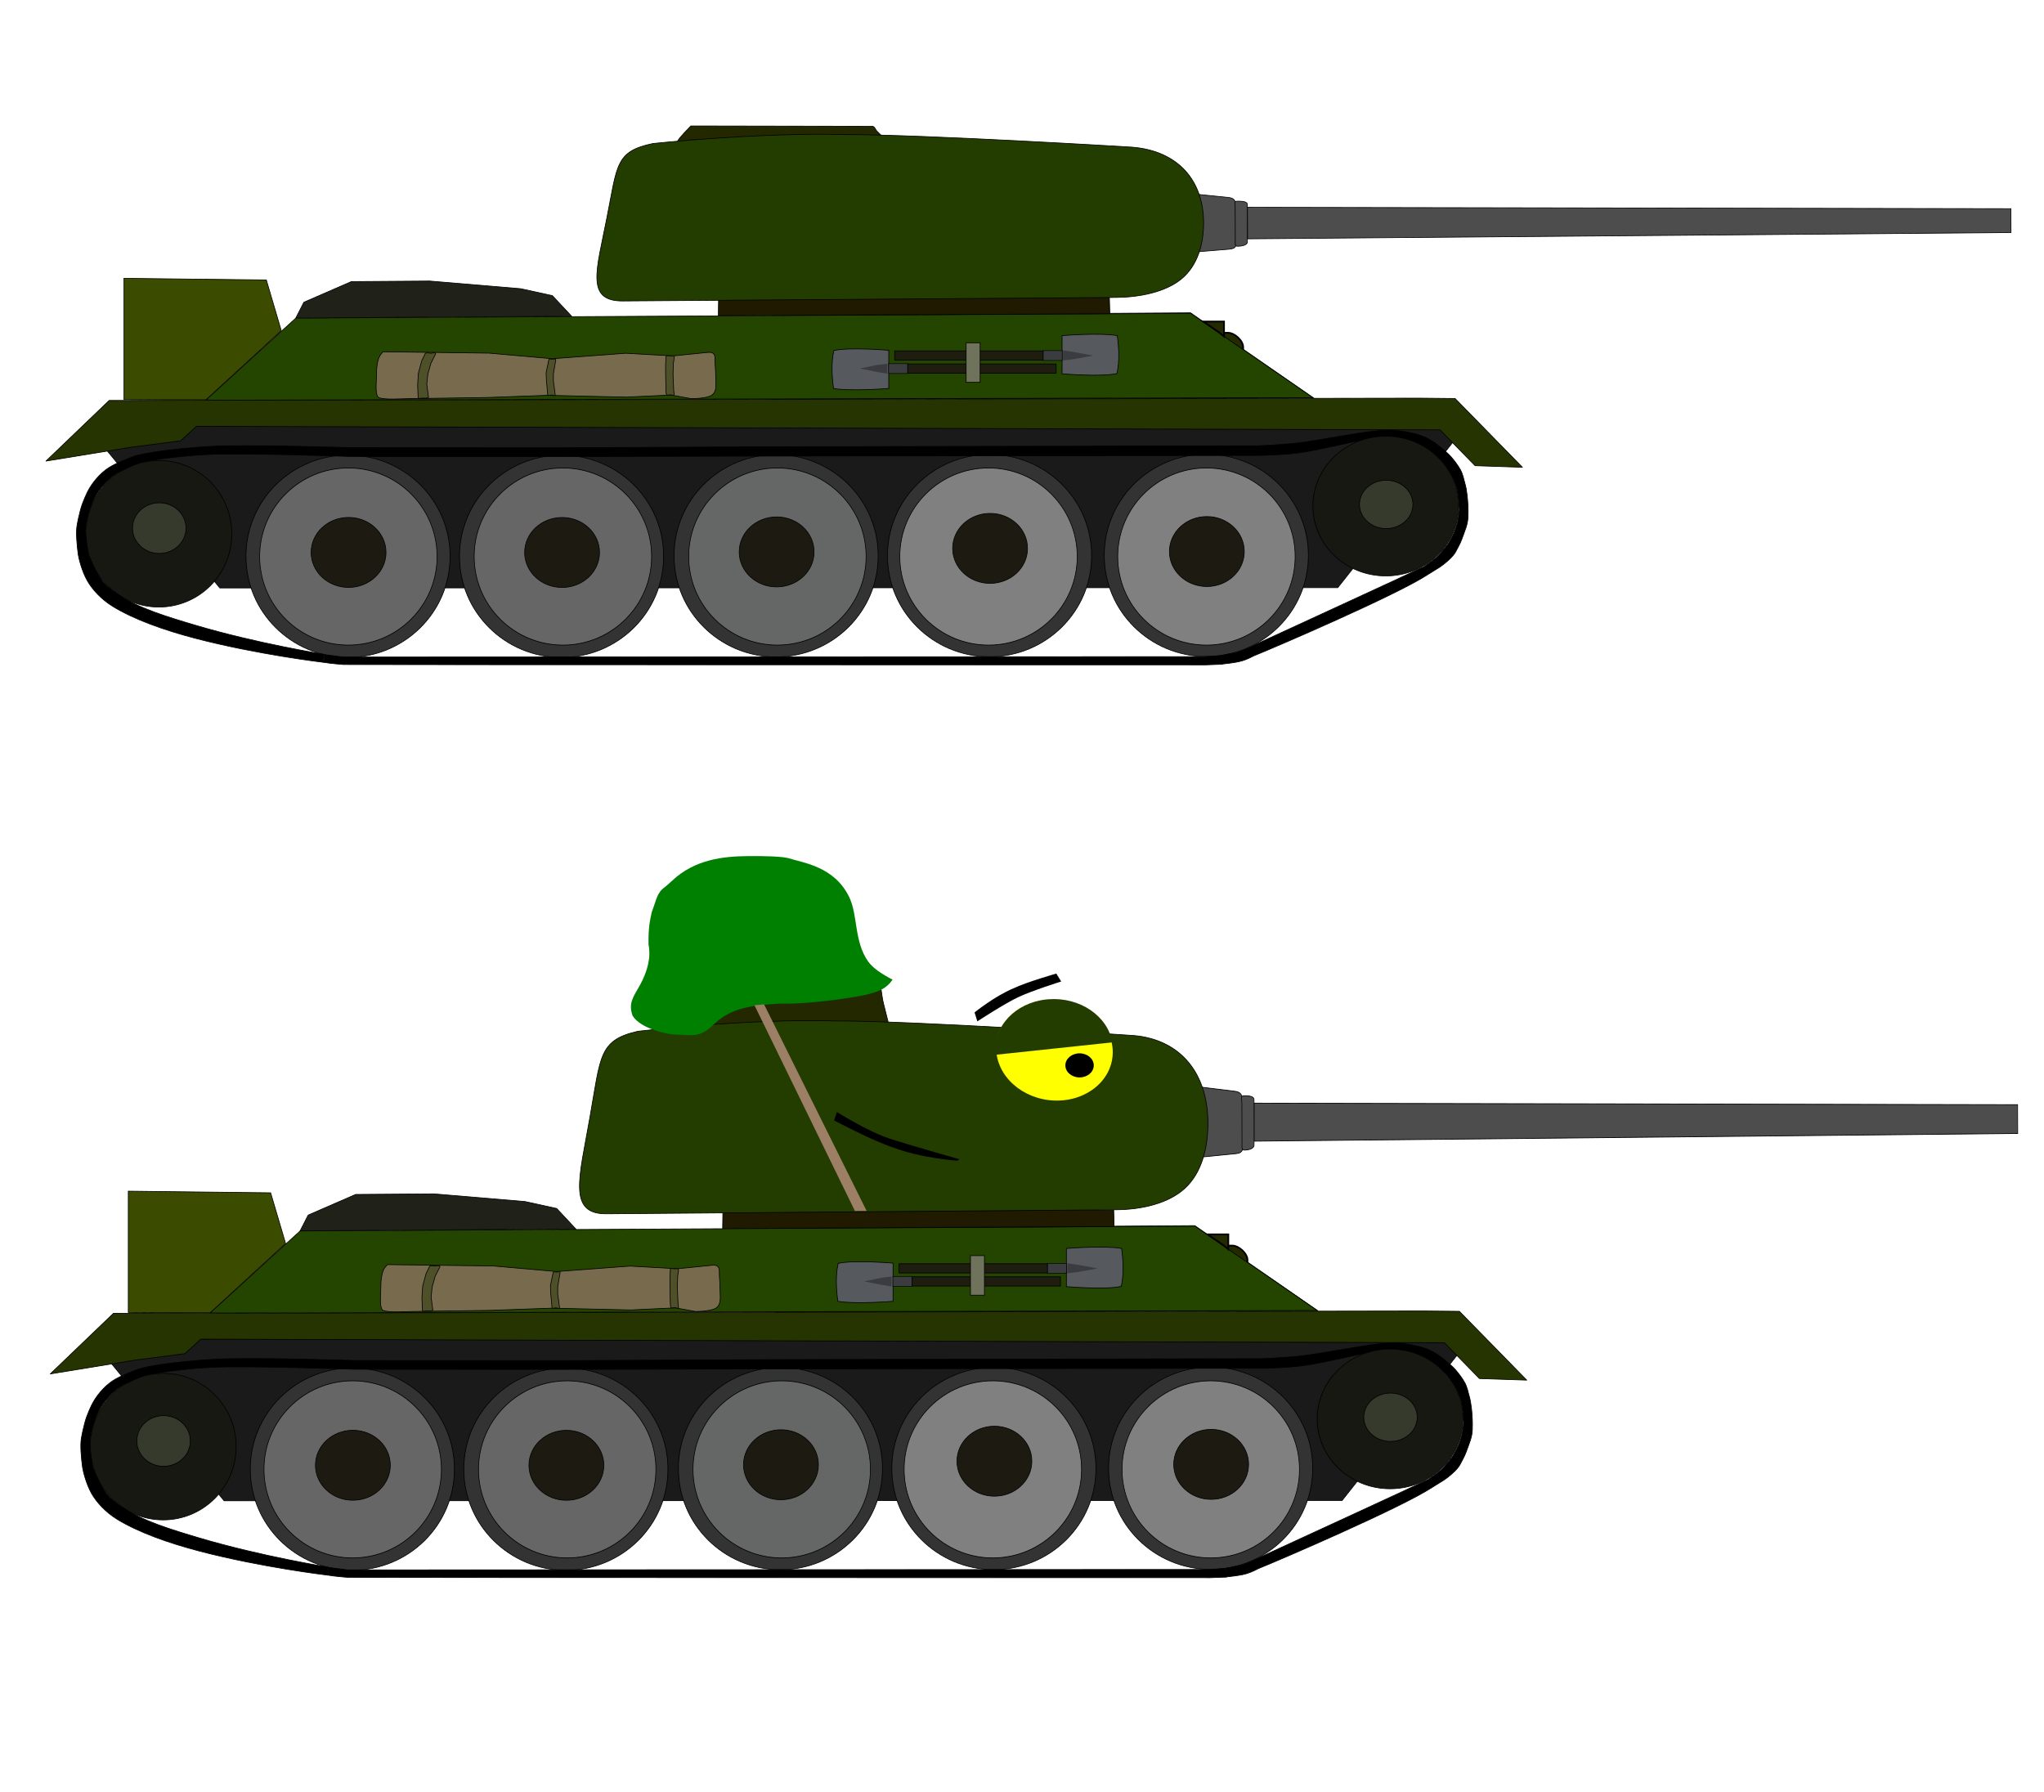 <?xml version="1.0" encoding="UTF-8" standalone="no"?>
<!-- Created with Inkscape (http://www.inkscape.org/) -->

<svg
   xmlns:dc="http://purl.org/dc/elements/1.1/"
   xmlns:cc="http://creativecommons.org/ns#"
   xmlns:rdf="http://www.w3.org/1999/02/22-rdf-syntax-ns#"
   xmlns:svg="http://www.w3.org/2000/svg"
   xmlns="http://www.w3.org/2000/svg"
   xmlns:sodipodi="http://sodipodi.sourceforge.net/DTD/sodipodi-0.dtd"
   xmlns:inkscape="http://www.inkscape.org/namespaces/inkscape"
   width="1200"
   height="1052.362"
   id="svg2"
   inkscape:label="Pozadí"
   version="1.1"
   inkscape:version="0.48.4 r9939"
   sodipodi:docname="T-43.svg">
  <defs
     id="defs3">
    <filter
       inkscape:collect="always"
       id="filter4155"
       color-interpolation-filters="sRGB">
      <feGaussianBlur
         inkscape:collect="always"
         stdDeviation="0.295"
         id="feGaussianBlur4157" />
    </filter>
    <filter
       inkscape:collect="always"
       id="filter4159"
       x="-0.115"
       width="1.23"
       y="-0.131"
       height="1.262"
       color-interpolation-filters="sRGB">
      <feGaussianBlur
         inkscape:collect="always"
         stdDeviation="0.531"
         id="feGaussianBlur4161" />
    </filter>
    <filter
       color-interpolation-filters="sRGB"
       inkscape:collect="always"
       id="filter4155-20">
      <feGaussianBlur
         inkscape:collect="always"
         stdDeviation="0.295"
         id="feGaussianBlur4157-8" />
    </filter>
    <filter
       color-interpolation-filters="sRGB"
       inkscape:collect="always"
       id="filter4159-9"
       x="-0.115"
       width="1.23"
       y="-0.131"
       height="1.262">
      <feGaussianBlur
         inkscape:collect="always"
         stdDeviation="0.531"
         id="feGaussianBlur4161-2" />
    </filter>
    <filter
       inkscape:collect="always"
       id="filter4159-1"
       x="-0.115"
       width="1.23"
       y="-0.131"
       height="1.262"
       color-interpolation-filters="sRGB">
      <feGaussianBlur
         inkscape:collect="always"
         stdDeviation="0.531"
         id="feGaussianBlur4161-7" />
    </filter>
    <filter
       inkscape:collect="always"
       id="filter4155-4"
       color-interpolation-filters="sRGB">
      <feGaussianBlur
         inkscape:collect="always"
         stdDeviation="0.295"
         id="feGaussianBlur4157-0" />
    </filter>
  </defs>
  <sodipodi:namedview
     id="base"
     pagecolor="#ffffff"
     bordercolor="#666666"
     borderopacity="1.0"
     inkscape:pageopacity="0.0"
     inkscape:pageshadow="2"
     inkscape:zoom="0.35355339"
     inkscape:cx="-336.48375"
     inkscape:cy="516.16262"
     inkscape:document-units="px"
     inkscape:current-layer="layer1"
     showgrid="false"
     inkscape:window-width="1366"
     inkscape:window-height="705"
     inkscape:window-x="-8"
     inkscape:window-y="-8"
     inkscape:window-maximized="1" />
  <g
     inkscape:label="Vrstva 1"
     inkscape:groupmode="layer"
     id="layer1">
    <path
       style="fill:#1a1a1a;fill-opacity:1;fill-rule:evenodd;stroke:#000000;stroke-width:0.4;stroke-miterlimit:4;stroke-dasharray:none"
       d="m -914.414,-961.366 808.323,1.44 -73.939,93.444 -656.343,0.154 z"
       id="rect3768-8"
       inkscape:connector-curvature="0"
       sodipodi:nodetypes="ccccc" />
    <path
       style="fill:#4d4d4d;fill-opacity:1;fill-rule:evenodd;stroke:#000000;stroke-width:0.4;stroke-miterlimit:4;stroke-opacity:1"
       d="m -723.284,-627.296 18.832,1.9 c 4.213,0.425 4.753,1.832 4.838,6.065 l 0.36,17.973 c 0.085,4.233 10e-4,6.04 -4.219,6.387 l -19.949,1.643 c -4.22,0.347 -2.291,-4.817 -2.162,-9.049 l 0.496,-16.279 c 0.129,-4.232 -2.41,-9.066 1.803,-8.641 z"
       id="rect3897-0"
       inkscape:connector-curvature="0"
       sodipodi:nodetypes="sssssssss" />
    <path
       style="fill:#4d4d4d;fill-opacity:1;fill-rule:evenodd;stroke:#000000;stroke-width:0.4;stroke-miterlimit:4;stroke-opacity:1"
       d="m -552.923,-600.155 c 1.96,-0.008 6.021,-0.075 6.023,1.885 l 0.024,22.079 c 0.002,1.96 -3.69,2.493 -5.651,2.501 -1.96,0.008 -1.423,-1.855 -1.432,-3.815 l -0.083,-19.248 c -0.008,-1.96 -0.843,-3.393 1.118,-3.402 z"
       id="rect3900-5"
       inkscape:connector-curvature="0"
       sodipodi:nodetypes="sssssss" />
    <path
       style="fill:#4d4d4d;fill-opacity:1;fill-rule:evenodd;stroke:#000000;stroke-width:0.4;stroke-miterlimit:4;stroke-opacity:1"
       d="m -556.821,-647.564 448.207,0.677 0.07,14.01 -448.186,3.823 z"
       id="rect3903-5"
       inkscape:connector-curvature="0"
       sodipodi:nodetypes="ccccc" />
    <path
       style="fill:#242800;fill-opacity:1;fill-rule:evenodd;stroke:#000000;stroke-width:0.4;stroke-miterlimit:4;stroke-opacity:1"
       d="m -663.558,-972.572 106.433,0.202 c 1.568,0.003 1.719,1.725 2.825,2.836 l 6.498,6.523 c 1.107,1.111 -8.333,-3.446 -9.901,-3.416 l -13.297,-0.891 -92.574,2.955 c -8.856,2.049 -11.854,4.031 0.016,-8.209 z"
       id="rect3888-2"
       inkscape:connector-curvature="0"
       sodipodi:nodetypes="cssssccc" />
    <path
       style="fill:#253400;fill-opacity:1;fill-rule:evenodd;stroke:#000000;stroke-width:0.4;stroke-linejoin:round;stroke-miterlimit:4;stroke-opacity:1;stroke-dasharray:none"
       d="m -1482.247,-330.85 768.735,-1.36 21.423,0.205 39.531,40.398 -27.77,-0.928 -20.582,-21.037 -730.061,-2.088 -9.363,8.52 -29.539,3.818 -49.498,8.081 z"
       id="rect2997-7"
       inkscape:connector-curvature="0"
       sodipodi:nodetypes="ccccccccccc" />
    <path
       style="fill:#008000;fill-opacity:0.631;fill-rule:evenodd;stroke:#000000;stroke-width:0.4;stroke-miterlimit:4"
       d="m -1262.16,-423.508 245.63,-1.66 72.116,49.888 -318.11,0.752 z"
       id="rect3822-6"
       inkscape:connector-curvature="0"
       sodipodi:nodetypes="ccccc" />
    <path
       style="fill:#242900;fill-opacity:1;fill-rule:evenodd;stroke:#000000;stroke-width:1"
       d="m -826.752,-1200.313 c 0,3.896 -0.929,1.184 -4.107,-0.982 -3.668,-2.5 -8.571,0.235 -9.464,-3.839 -0.834,-3.805 0.797,-3.661 4.643,-3.661 3.846,0 8.929,4.587 8.929,8.482 z"
       id="use3782-8"
       inkscape:connector-curvature="0"
       sodipodi:nodetypes="sssss" />
    <path
       style="fill:#234500;fill-opacity:1;fill-rule:evenodd;stroke:#000000;stroke-width:0.4;stroke-miterlimit:4;stroke-dasharray:none"
       d="m -1843.802,-498.765 52.7,-48.02 525.291,-2.794 71.721,49.498 -644.477,1.49 z"
       id="rect3771-7"
       inkscape:connector-curvature="0"
       sodipodi:nodetypes="cccccc" />
    <path
       style="fill:#242900;fill-opacity:1;fill-rule:evenodd;stroke:#000000"
       d="m -883.625,-1237.379 12.122,0 0,8.724 -2.836,-2.321 z"
       id="use3780-8"
       inkscape:connector-curvature="0"
       sodipodi:nodetypes="ccccc" />
    <path
       style="fill:#3b4b00;fill-opacity:1;fill-rule:evenodd;stroke:#000000;stroke-width:0.4;stroke-miterlimit:4;stroke-dasharray:none"
       d="m -1478.652,-677.121 83.567,0.968 8.768,29.732 -44.188,40.611 -28.567,0.023 -19.58,-0.134 z"
       id="rect3795-1"
       inkscape:connector-curvature="0"
       sodipodi:nodetypes="ccccccc" />
    <path
       style="fill:#202119;fill-opacity:1;fill-rule:evenodd;stroke:#000000;stroke-width:0.4;stroke-miterlimit:4;stroke-dasharray:none"
       d="m -906.549,-1001.273 45.963,-0.33 53.502,4.512 18.541,4.073 11.306,12.095 -161.909,1.01 4.714,-9.231 z"
       id="rect3798-6"
       inkscape:connector-curvature="0"
       sodipodi:nodetypes="cccccccc" />
    <path
       style="fill:#786a4d;fill-opacity:1;fill-rule:evenodd;stroke:#000000;stroke-width:0.4;stroke-miterlimit:4;stroke-dasharray:none"
       d="m -916.87,-851.281 61.241,0.783 37.247,3.288 43.034,-3.212 27.863,1.556 20.316,-2.049 c 3.437,-0.347 4.293,1.184 4.245,3.666 -0.053,2.746 0.427,6.529 0.427,10.35 0,4.193 0.958,8.547 -2.083,10.948 -2.235,1.765 -9.23,2.184 -12.311,2.184 l -11.743,-2.147 -26.255,1.246 -46.349,-1.062 -35.972,1.3 -46.355,0.663 c -4.232,0.06 -11.742,0.702 -16.333,-0.441 -2.829,-0.704 -1.792,-9.054 -1.792,-12.097 0,-5.555 0.444,-11.503 3.007,-13.92 0.793,-0.748 0.094,-1.078 1.814,-1.056 z"
       id="rect3801-0"
       inkscape:connector-curvature="0"
       sodipodi:nodetypes="sccccsssssccccsssss" />
    <path
       style="fill:#4d5028;fill-opacity:1;fill-rule:evenodd;stroke:#000000;stroke-width:0.4;stroke-miterlimit:4;stroke-dasharray:none"
       d="m -788.869,-734.343 c 0.759,0 1.611,-0.332 1.961,-0.111 0.198,0.124 0.128,0.569 0.055,0.992 l -1.308,7.625 -0.026,4.163 1.081,8.072 c 0.158,1.177 -0.956,0.249 -2.143,0.249 -1.187,0 -2.306,0.811 -2.269,-0.375 l -0.752,-8.225 -0.167,-4.492 1.551,-7.395 c 0.244,-1.162 0.829,-0.501 2.017,-0.501 z"
       id="rect3804-9"
       inkscape:connector-curvature="0"
       sodipodi:nodetypes="cssccsssccssc" />
    <path
       style="fill:#4d5028;fill-opacity:1;fill-rule:evenodd;stroke:#000000;stroke-width:0.4;stroke-miterlimit:4"
       d="m -710.888,-677.522 c 0.68,0 1.725,-0.246 2.111,0.256 0.28,0.363 -0.423,3.725 -0.438,4.223 l -0.189,6.507 0.41,9.6 c 0.012,0.272 0.298,1.985 0.207,2.225 -0.305,0.803 -1.261,-0.018 -2.164,-0.018 -0.667,0 -1.756,0.379 -2.141,0.052 -0.29,-0.248 -0.404,-1.494 -0.416,-2.005 l -0.24,-9.597 -0.01,-6.506 0.25,-4.234 c 0.07,-1.185 1.448,-0.501 2.62,-0.501 z"
       id="rect3807-5"
       inkscape:connector-curvature="0"
       sodipodi:nodetypes="csscsssssccssc" />
    <path
       style="fill:#4d5028;fill-opacity:1;fill-rule:evenodd;stroke:#000000;stroke-width:0.4;stroke-miterlimit:4"
       d="m -905.486,-619.744 c 1.155,-0.276 2.934,-0.57 2.768,0.405 l -2.769,5.472 -1.78,6.284 -0.637,6.017 1.027,7.721 c -1.297,0.67 -2.172,0.439 -3.645,0.416 -1.187,-0.019 -2.618,0.603 -2.463,-0.374 l -0.283,-7.512 0.438,-6.719 1.96,-7.292 1.903,-3.834 c -0.197,-1.089 2.252,-0.851 3.482,-0.584 z"
       id="rect3810-8"
       inkscape:connector-curvature="0"
       sodipodi:nodetypes="cscccccsccccc" />
    <path
       style="fill:#565a5e;fill-opacity:1;fill-rule:evenodd;stroke:#000000;stroke-width:0.4;stroke-miterlimit:4"
       d="m -982.622,-475.233 c 9.127,-2.089 32.213,-0.142 32.213,-0.142 l 0,22.418 c 0,0 -22.188,1.807 -32.426,0 -0.967,-7.327 -1.414,-15.234 0.212,-22.276 z"
       id="rect3828-0"
       inkscape:connector-curvature="0"
       sodipodi:nodetypes="ccccc" />
    <rect
       style="fill:#3a3c3f;fill-opacity:1;fill-rule:evenodd;stroke:#000000;stroke-width:0.4;stroke-miterlimit:4;stroke-opacity:0.806;stroke-dasharray:none"
       id="rect3831-0"
       width="11.309"
       height="5.794"
       x="-913.509"
       y="-421.545" />
    <rect
       style="fill:#1f1c10;fill-opacity:1;fill-rule:evenodd;stroke:#000000;stroke-width:0.4;stroke-miterlimit:4;stroke-opacity:1;stroke-dasharray:none"
       id="rect3833-07"
       width="87.169"
       height="5.424"
       x="-924.8"
       y="-463.351" />
    <path
       transform="matrix(1.717,0.178,-0.56,0.547,-1555.928,-791.156)"
       style="fill:#3a3c3f;fill-opacity:1;fill-rule:evenodd;stroke:#000000;stroke-width:0;stroke-miterlimit:4;stroke-opacity:1;stroke-dasharray:none;filter:url(#filter4159-9)"
       d="m 518.26,512.27 4.372,-5.268 2.658,-2.156 3.064,9.683 -3.469,-0.548 z"
       id="path3835-2"
       inkscape:connector-curvature="0"
       sodipodi:nodetypes="cccccc" />
    <path
       style="fill:#565a5e;fill-opacity:1;fill-rule:evenodd;stroke:#000000;stroke-width:0.4;stroke-miterlimit:4"
       d="m -625.135,-513.495 c -9.127,2.089 -32.213,0.142 -32.213,0.142 l 0,-22.418 c 0,0 22.188,-1.807 32.426,0 0.967,7.327 1.414,15.234 -0.212,22.276 z"
       id="rect3828-7-5"
       inkscape:connector-curvature="0"
       sodipodi:nodetypes="ccccc" />
    <rect
       style="fill:#3a3c3f;fill-opacity:1;fill-rule:evenodd;stroke:#000000;stroke-width:0.4;stroke-miterlimit:4;stroke-opacity:0.806;stroke-dasharray:none"
       id="rect3831-4-2"
       width="11.309"
       height="5.794"
       x="734.748"
       y="543.683"
       transform="scale(-1,-1)" />
    <rect
       style="fill:#1f1c10;fill-opacity:1;fill-rule:evenodd;stroke:#000000;stroke-width:0.4;stroke-miterlimit:4;stroke-opacity:1;stroke-dasharray:none"
       id="rect3833-0-1"
       width="87.169"
       height="5.424"
       x="732.457"
       y="515.377"
       transform="scale(-1,-1)" />
    <path
       transform="matrix(-1.89,-0.178,0.616,-0.547,-18.568,-165.573)"
       style="fill:#3a3c3f;fill-opacity:1;fill-rule:evenodd;stroke:#000000;stroke-width:0;stroke-miterlimit:4;stroke-opacity:1;stroke-dasharray:none;filter:url(#filter4155-20)"
       d="m 518.26,512.27 4.372,-5.268 2.658,-2.156 3.064,9.683 -3.469,-0.548 z"
       id="path3835-9-4"
       inkscape:connector-curvature="0"
       sodipodi:nodetypes="cccccc" />
    <rect
       style="fill:#6f735c;fill-opacity:1;fill-rule:evenodd;stroke:#000000;stroke-width:0.4;stroke-miterlimit:4;stroke-opacity:1;stroke-dasharray:none"
       id="rect3874-8"
       width="8.206"
       height="23.218"
       x="-391.218"
       y="-488.611" />
    <path
       transform="matrix(2.011,0,0,1.866,-1326.961,-1934.214)"
       d="m 88.47,631.029 a 29.824,31.825 0 1 1 -59.647,0 29.824,31.825 0 1 1 59.647,0 z"
       sodipodi:ry="31.825161"
       sodipodi:rx="29.823578"
       sodipodi:cy="631.02911"
       sodipodi:cx="58.646362"
       id="path3992-4"
       style="fill:#333333;fill-opacity:1;fill-rule:evenodd;stroke:#000000;stroke-width:0.207;stroke-miterlimit:4;stroke-opacity:1;stroke-dasharray:none"
       sodipodi:type="arc" />
    <path
       sodipodi:type="arc"
       style="fill:#333333;fill-opacity:1;fill-rule:evenodd;stroke:#000000;stroke-width:0.207;stroke-miterlimit:4;stroke-opacity:1;stroke-dasharray:none"
       id="path3986-6"
       sodipodi:cx="58.646362"
       sodipodi:cy="631.02911"
       sodipodi:rx="29.823578"
       sodipodi:ry="31.825161"
       d="m 88.47,631.029 a 29.824,31.825 0 1 1 -59.647,0 29.824,31.825 0 1 1 59.647,0 z"
       transform="matrix(2.011,0,0,1.866,-1409.28,-2088.072)" />
    <path
       transform="matrix(2.011,0,0,1.866,-1989.644,-1779.998)"
       d="m 88.47,631.029 a 29.824,31.825 0 1 1 -59.647,0 29.824,31.825 0 1 1 59.647,0 z"
       sodipodi:ry="31.825161"
       sodipodi:rx="29.823578"
       sodipodi:cy="631.02911"
       sodipodi:cx="58.646362"
       id="path3980-8"
       style="fill:#333333;fill-opacity:1;fill-rule:evenodd;stroke:#000000;stroke-width:0.207;stroke-miterlimit:4;stroke-opacity:1;stroke-dasharray:none"
       sodipodi:type="arc" />
    <path
       sodipodi:type="arc"
       style="fill:#333333;fill-opacity:1;fill-rule:evenodd;stroke:#000000;stroke-width:0.207;stroke-miterlimit:4;stroke-opacity:1;stroke-dasharray:none"
       id="path3974-9"
       sodipodi:cx="58.646362"
       sodipodi:cy="631.02911"
       sodipodi:rx="29.823578"
       sodipodi:ry="31.825161"
       d="m 88.47,631.029 a 29.824,31.825 0 1 1 -59.647,0 29.824,31.825 0 1 1 59.647,0 z"
       transform="matrix(2.011,0,0,1.866,-2116.67,-1832.67)" />
    <path
       transform="matrix(2.011,0,0,1.866,-2515.081,-1761.696)"
       d="m 88.47,631.029 a 29.824,31.825 0 1 1 -59.647,0 29.824,31.825 0 1 1 59.647,0 z"
       sodipodi:ry="31.825161"
       sodipodi:rx="29.823578"
       sodipodi:cy="631.02911"
       sodipodi:cx="58.646362"
       id="path3913-8-8"
       style="fill:#333333;fill-opacity:1;fill-rule:evenodd;stroke:#000000;stroke-width:0.207;stroke-miterlimit:4;stroke-opacity:1;stroke-dasharray:none"
       sodipodi:type="arc" />
    <path
       transform="matrix(1.722,0,0,1.891,-1102.781,-1515.994)"
       d="m -897.5,602.362 a 30.25,27.5 0 1 1 -60.5,0 30.25,27.5 0 1 1 60.5,0 z"
       sodipodi:ry="27.5"
       sodipodi:rx="30.25"
       sodipodi:cy="602.36218"
       sodipodi:cx="-927.75"
       id="path4089-3"
       style="fill:#666666;fill-opacity:1;fill-rule:evenodd;stroke:#000000;stroke-width:0.222;stroke-linejoin:round;stroke-miterlimit:4;stroke-opacity:1;stroke-dasharray:none"
       sodipodi:type="arc" />
    <path
       sodipodi:type="arc"
       style="fill:#666666;fill-opacity:1;fill-rule:evenodd;stroke:#000000;stroke-width:0.222;stroke-linejoin:round;stroke-miterlimit:4;stroke-opacity:1;stroke-dasharray:none"
       id="path4102-5"
       sodipodi:cx="-927.75"
       sodipodi:cy="602.36218"
       sodipodi:rx="30.25"
       sodipodi:ry="27.5"
       d="m -897.5,602.362 a 30.25,27.5 0 1 1 -60.5,0 30.25,27.5 0 1 1 60.5,0 z"
       transform="matrix(1.722,0,0,1.891,-842.019,-1863.102)" />
    <path
       transform="matrix(1.722,0,0,1.891,136.978,-2015.102)"
       d="m -897.5,602.362 a 30.25,27.5 0 1 1 -60.5,0 30.25,27.5 0 1 1 60.5,0 z"
       sodipodi:ry="27.5"
       sodipodi:rx="30.25"
       sodipodi:cy="602.36218"
       sodipodi:cx="-927.75"
       id="path4104-5"
       style="fill:#656666;fill-opacity:1;fill-rule:evenodd;stroke:#000000;stroke-width:0.222;stroke-linejoin:round;stroke-miterlimit:4;stroke-opacity:1;stroke-dasharray:none"
       sodipodi:type="arc" />
    <path
       sodipodi:type="arc"
       style="fill:#808080;fill-opacity:1;fill-rule:evenodd;stroke:#000000;stroke-width:0.222;stroke-linejoin:round;stroke-miterlimit:4;stroke-opacity:1;stroke-dasharray:none"
       id="path4106-1"
       sodipodi:cx="-927.75"
       sodipodi:cy="602.36218"
       sodipodi:rx="30.25"
       sodipodi:ry="27.5"
       d="m -897.5,602.362 a 30.25,27.5 0 1 1 -60.5,0 30.25,27.5 0 1 1 60.5,0 z"
       transform="matrix(1.722,0,0,1.891,-63.025,-1757.102)" />
    <path
       transform="matrix(1.722,0,0,1.891,498.971,-1697.102)"
       d="m -897.5,602.362 a 30.25,27.5 0 1 1 -60.5,0 30.25,27.5 0 1 1 60.5,0 z"
       sodipodi:ry="27.5"
       sodipodi:rx="30.25"
       sodipodi:cy="602.36218"
       sodipodi:cx="-927.75"
       id="path4108-5"
       style="fill:#808080;fill-opacity:1;fill-rule:evenodd;stroke:#000000;stroke-width:0.222;stroke-linejoin:round;stroke-miterlimit:4;stroke-opacity:1;stroke-dasharray:none"
       sodipodi:type="arc" />
    <path
       sodipodi:nodetypes="ccccc"
       inkscape:connector-curvature="0"
       id="rect3882-5"
       d="m -1677.547,-979.6 229.552,-0.625 0.25,9.614 -229.944,1.132 z"
       style="fill:#1f1a00;fill-opacity:1;fill-rule:evenodd;stroke:#000000;stroke-width:0.4;stroke-miterlimit:4;stroke-opacity:1" />
    <path
       style="fill:#233d00;fill-opacity:1;fill-rule:evenodd;stroke:#000000;stroke-width:0.4;stroke-miterlimit:4;stroke-opacity:1"
       d="m -2388.987,-1125.565 c 0,0 61.907,-6.532 112.145,-5.232 46.543,-0.075 166.835,7.247 166.835,7.247 27.193,1.181 44.041,17.768 44.33,43.955 0.144,13.046 -3.532,25.749 -13.004,33.559 -9.541,7.866 -24.929,10.791 -38.589,10.889 l -289.528,2.064 c -22.142,0.158 -15.269,-18.485 -9.375,-48.704 6.234,-31.348 5.009,-39.196 27.186,-43.778 z"
       id="rect3879-8"
       inkscape:connector-curvature="0"
       sodipodi:nodetypes="ccssssscc" />
    <path
       transform="matrix(1.436,0,0,1.352,-2756.392,-1679.572)"
       d="m 88.47,631.029 a 29.824,31.825 0 1 1 -59.647,0 29.824,31.825 0 1 1 59.647,0 z"
       sodipodi:ry="31.825161"
       sodipodi:rx="29.823578"
       sodipodi:cy="631.02911"
       sodipodi:cx="58.646362"
       id="path3913-5"
       style="fill:#171811;fill-opacity:1;fill-rule:evenodd;stroke:#000000;stroke-width:0.287;stroke-miterlimit:4;stroke-opacity:1;stroke-dasharray:none"
       sodipodi:type="arc" />
    <path
       transform="matrix(1.48,0,0,1.582,-2729.227,-1591.709)"
       d="m 82.465,612.615 a 10.608,9.407 0 1 1 -21.217,0 10.608,9.407 0 1 1 21.217,0 z"
       sodipodi:ry="9.4074373"
       sodipodi:rx="10.608387"
       sodipodi:cy="612.6145"
       sodipodi:cx="71.856812"
       id="path3915-4"
       style="fill:#363a2c;fill-opacity:1;fill-rule:evenodd;stroke:#000000;stroke-width:0.261;stroke-miterlimit:4;stroke-opacity:1;stroke-dasharray:none"
       sodipodi:type="arc" />
    <path
       sodipodi:nodetypes="cccccczcc"
       inkscape:connector-curvature="0"
       id="rect4019-7"
       d="m -2154.937,-316.469 11.033,1.44 506.297,-0.253 9.232,-0.645 0.572,5.13 -9.562,0.36 c 0,0 -504.491,-0.036 -506.369,-0.196 -1.878,-0.16 -8.079,-0.638 -11.694,-1.312 z"
       style="fill:#000000;fill-opacity:1;fill-rule:evenodd;stroke:#000000;stroke-width:0.416;stroke-linejoin:round;stroke-miterlimit:4;stroke-opacity:1;stroke-dasharray:none" />
    <path
       sodipodi:nodetypes="czczzzczzczzzcczzzzzzcccczzssszssssccsssscszszzcccczzzzzzzzzzzzzzzcccscc"
       inkscape:connector-curvature="0"
       id="rect4019-1-2"
       d="m -1578.261,-336.998 c 0,0 5.378,-1.005 8.27,-1.678 2.892,-0.673 8.172,-3.033 8.172,-3.033 0,0 101.315,-46.579 102.508,-47.336 1.193,-0.757 4.89,-3.284 7.113,-5.214 2.222,-1.93 3.139,-3.315 4.058,-4.272 0.919,-0.957 3.367,-4.309 3.367,-4.309 0,0 2.291,-3.971 3.216,-6.168 0.925,-2.197 1.679,-4.714 2.185,-6.975 0.506,-2.262 0.911,-6.516 0.911,-6.516 0,0 -0.255,-5.929 -0.68,-8.329 -0.425,-2.4 -0.659,-4.084 -1.473,-6.256 -0.814,-2.172 -2.228,-5.494 -3.647,-7.698 -1.419,-2.205 -4.192,-5.967 -4.192,-5.967 l -5.165,-4.953 c 0,0 -3.833,-3.008 -5.742,-3.949 -1.909,-0.942 -4.386,-2.39 -6.922,-3.194 -2.536,-0.804 -7.402,-2.114 -10.605,-2.382 -3.204,-0.267 -6.604,-0.336 -8.918,0.002 -2.315,0.338 0.606,-0.212 -7.204,1.263 -7.81,1.475 -28.914,6.593 -39.571,8.012 -10.658,1.418 -24.085,1.564 -24.085,1.564 l -283.918,0.366 -126.529,0.3 -122.852,-0.078 c 0,0 -63.57,-2.247 -84.127,-1.131 -20.557,1.116 -36.512,4.005 -39.095,4.79 -2.583,0.785 -10.424,4.305 -13.198,6.044 -3.922,2.459 -8.184,6.31 -11.608,11.38 -2.779,4.114 -5.885,11.833 -6.903,19.549 -0.857,6.487 1.454,16.546 1.522,16.929 0.068,0.382 3.432,9.245 7.863,15.32 1.832,2.511 3.634,3.683 4.857,4.739 2.32,2.002 3.468,2.55 5.184,3.731 11.032,7.593 27.684,12.683 44.696,17.731 36.258,10.758 75.572,17.064 75.572,17.064 l -0.294,4.725 c 0,0 -38.59,-4.518 -75.476,-14.162 -18.107,-4.734 -35.78,-11.025 -48.228,-18.662 -6.861,-4.21 -12.135,-10.05 -15.02,-15.138 -3.254,-5.74 -5.034,-13.397 -5.293,-15.257 -0.807,-5.796 -1.402,-12.875 -0.731,-16.997 0.498,-3.063 1.288,-6.368 2.009,-9.153 1.314,-5.076 4.135,-10.766 4.904,-12.111 0.769,-1.345 4.005,-6.937 9.879,-11.471 4.254,-3.283 10.294,-5.473 15.843,-7.679 5.548,-2.206 23.413,-4.731 44.713,-6.086 21.3,-1.355 82.932,0.684 82.932,0.684 l 123.133,0.066 126.389,-0.604 283.063,-0.536 c 0,0 12.093,-0.349 23.915,-1.664 11.822,-1.315 36.834,-6.405 46.849,-7.18 10.015,-0.775 9.007,-0.324 12.906,0.052 3.9,0.377 8.186,1.374 11.281,2.298 3.095,0.924 4.998,1.915 7.355,3.299 2.357,1.383 4.8,3.32 6.676,4.938 1.877,1.618 3.378,2.736 5.158,4.77 1.78,2.034 4.109,5.078 5.484,7.641 1.376,2.563 1.874,5.299 2.556,7.722 0.682,2.423 0.961,4.187 1.305,6.937 0.345,2.75 0.606,6.88 0.606,9.552 2e-4,2.671 -0.011,4.275 -0.408,6.445 -0.397,2.17 -1.123,4.067 -1.997,6.479 -0.874,2.412 -1.741,5.036 -3.325,7.944 -1.584,2.908 -1.661,3.415 -3.084,5.123 -1.423,1.707 -4.579,4.702 -8.031,6.983 -1.756,1.151 -3.881,2.337 -6.817,4.227 -18.245,12.015 -90.783,43.16 -102.169,47.714 -3.345,1.741 -5.882,2.822 -9.001,3.473 -2.904,0.607 -6.48,1.028 -9.841,1.412 z"
       style="fill:#000000;fill-opacity:1;fill-rule:evenodd;stroke:#000000;stroke-width:0.416;stroke-linejoin:round;stroke-miterlimit:4;stroke-opacity:1;stroke-dasharray:none" />
    <path
       transform="matrix(2.073,0,0,2.183,-2395.815,-1940.794)"
       d="m 82.465,612.615 a 10.608,9.407 0 1 1 -21.217,0 10.608,9.407 0 1 1 21.217,0 z"
       sodipodi:ry="9.4074373"
       sodipodi:rx="10.608387"
       sodipodi:cy="612.6145"
       sodipodi:cx="71.856812"
       id="path3915-8-1"
       style="fill:#1d1b11;fill-opacity:1;fill-rule:evenodd;stroke:#000000;stroke-width:0.188;stroke-miterlimit:4;stroke-opacity:1;stroke-dasharray:none"
       sodipodi:type="arc" />
    <path
       sodipodi:type="arc"
       style="fill:#1d1b11;fill-opacity:1;fill-rule:evenodd;stroke:#000000;stroke-width:0.188;stroke-miterlimit:4;stroke-opacity:1;stroke-dasharray:none"
       id="path3976-4"
       sodipodi:cx="71.856812"
       sodipodi:cy="612.6145"
       sodipodi:rx="10.608387"
       sodipodi:ry="9.4074373"
       d="m 82.465,612.615 a 10.608,9.407 0 1 1 -21.217,0 10.608,9.407 0 1 1 21.217,0 z"
       transform="matrix(2.073,0,0,2.183,-2338.403,-1967.768)" />
    <path
       sodipodi:type="arc"
       style="fill:#1d1b11;fill-opacity:1;fill-rule:evenodd;stroke:#000000;stroke-width:0.188;stroke-miterlimit:4;stroke-opacity:1;stroke-dasharray:none"
       id="path3988-9"
       sodipodi:cx="71.856812"
       sodipodi:cy="612.6145"
       sodipodi:rx="10.608387"
       sodipodi:ry="9.4074373"
       d="m 82.465,612.615 a 10.608,9.407 0 1 1 -21.217,0 10.608,9.407 0 1 1 21.217,0 z"
       transform="matrix(2.073,0,0,2.183,-1558.014,-2104.17)" />
    <path
       sodipodi:type="arc"
       style="fill:#171811;fill-opacity:1;fill-rule:evenodd;stroke:#000000;stroke-width:0.294;stroke-miterlimit:4;stroke-opacity:1;stroke-dasharray:none"
       id="path3998-9"
       sodipodi:cx="58.646362"
       sodipodi:cy="631.02911"
       sodipodi:rx="29.823578"
       sodipodi:ry="31.825161"
       d="m 88.47,631.029 a 29.824,31.825 0 1 1 -59.647,0 29.824,31.825 0 1 1 59.647,0 z"
       transform="matrix(1.436,0,0,1.289,-1204.84,-1706.053)" />
    <path
       sodipodi:type="arc"
       style="fill:#363a2c;fill-opacity:1;fill-rule:evenodd;stroke:#000000;stroke-width:0.268;stroke-miterlimit:4;stroke-opacity:1;stroke-dasharray:none"
       id="path4000-0"
       sodipodi:cx="71.856812"
       sodipodi:cy="612.6145"
       sodipodi:rx="10.608387"
       sodipodi:ry="9.4074373"
       d="m 82.465,612.615 a 10.608,9.407 0 1 1 -21.217,0 10.608,9.407 0 1 1 21.217,0 z"
       transform="matrix(1.48,0,0,1.509,-1147.786,-1709.08)" />
    <path
       transform="matrix(2.073,0,0,2.183,-2233.377,-1945.095)"
       d="m 82.465,612.615 a 10.608,9.407 0 1 1 -21.217,0 10.608,9.407 0 1 1 21.217,0 z"
       sodipodi:ry="9.4074373"
       sodipodi:rx="10.608387"
       sodipodi:cy="612.6145"
       sodipodi:cx="71.856812"
       id="path3982-3"
       style="fill:#1d1b11;fill-opacity:1;fill-rule:evenodd;stroke:#000000;stroke-width:0.188;stroke-miterlimit:4;stroke-opacity:1;stroke-dasharray:none"
       sodipodi:type="arc" />
    <path
       transform="matrix(2.073,0,0,2.183,-1202.695,-2007.311)"
       d="m 82.465,612.615 a 10.608,9.407 0 1 1 -21.217,0 10.608,9.407 0 1 1 21.217,0 z"
       sodipodi:ry="9.4074373"
       sodipodi:rx="10.608387"
       sodipodi:cy="612.6145"
       sodipodi:cx="71.856812"
       id="path3994-0"
       style="fill:#1d1b11;fill-opacity:1;fill-rule:evenodd;stroke:#000000;stroke-width:0.188;stroke-miterlimit:4;stroke-opacity:1;stroke-dasharray:none"
       sodipodi:type="arc" />
    <g
       id="g4526-9"
       transform="translate(-2.926,-272.922)">
      <path
         sodipodi:nodetypes="ccccc"
         inkscape:connector-curvature="0"
         id="rect3768-4"
         d="m 53.917,523.089 808.323,1.44 -73.939,93.444 -656.343,0.154 z"
         style="fill:#1a1a1a;fill-opacity:1;fill-rule:evenodd;stroke:#000000;stroke-width:0.4;stroke-miterlimit:4;stroke-dasharray:none" />
      <g
         style="fill:#4d4d4d"
         transform="matrix(1,-0.004,0.004,1,4.404,-28.602)"
         id="g3907-8">
        <path
           style="fill:#4d4d4d;fill-opacity:1;fill-rule:evenodd;stroke:#000000;stroke-width:0.4;stroke-miterlimit:4;stroke-opacity:1"
           d="m 698.75,418.293 18.824,1.981 c 4.211,0.443 4.745,1.852 4.812,6.086 l 0.283,17.975 c 0.067,4.234 -0.025,6.04 -4.246,6.369 l -19.956,1.557 c -4.221,0.329 -2.27,-4.827 -2.123,-9.058 l 0.566,-16.276 c 0.147,-4.232 -2.371,-9.077 1.84,-8.634 z"
           id="rect3897-8"
           inkscape:connector-curvature="0"
           sodipodi:nodetypes="sssssssss" />
        <path
           style="fill:#4d4d4d;fill-opacity:1;fill-rule:evenodd;stroke:#000000;stroke-width:0.4;stroke-miterlimit:4;stroke-opacity:1"
           d="m 723.093,422.539 c 1.96,0 6.021,-0.05 6.015,1.911 l -0.071,22.079 c -0.006,1.96 -3.701,2.477 -5.661,2.477 -1.96,0 -1.415,-1.861 -1.415,-3.821 l 0,-19.249 c 0,-1.96 -0.828,-3.397 1.132,-3.397 z"
           id="rect3900-2"
           inkscape:connector-curvature="0"
           sodipodi:nodetypes="sssssss" />
        <path
           style="fill:#4d4d4d;fill-opacity:1;fill-rule:evenodd;stroke:#000000;stroke-width:0.4;stroke-miterlimit:4;stroke-opacity:1"
           d="m 729.179,426.156 448.2,2.607 0.01,14.01 -448.199,1.894 z"
           id="rect3903-4"
           inkscape:connector-curvature="0"
           sodipodi:nodetypes="ccccc" />
      </g>
      <path
         sodipodi:nodetypes="cssssccc"
         inkscape:connector-curvature="0"
         id="rect3888-5"
         d="m 408.513,346.868 106.433,0.202 c 1.568,0.003 1.719,1.725 2.825,2.836 l 6.498,6.523 c 1.107,1.111 -8.333,-3.446 -9.901,-3.416 l -13.297,-0.891 -92.574,2.955 c -8.856,2.049 -11.854,4.031 0.016,-8.209 z"
         style="fill:#242800;fill-opacity:1;fill-rule:evenodd;stroke:#000000;stroke-width:0.4;stroke-miterlimit:4;stroke-opacity:1" />
      <path
         sodipodi:nodetypes="ccccccccccc"
         inkscape:connector-curvature="0"
         id="rect2997-5"
         d="m 67.024,508.041 768.735,-1.36 21.423,0.205 39.531,40.398 -27.77,-0.928 -20.582,-21.037 -730.061,-2.088 -9.363,8.52 -29.539,3.818 -49.497,8.081 z"
         style="fill:#253400;fill-opacity:1;fill-rule:evenodd;stroke:#000000;stroke-width:0.4;stroke-linejoin:round;stroke-miterlimit:4;stroke-opacity:1;stroke-dasharray:none" />
      <path
         sodipodi:nodetypes="ccccc"
         inkscape:connector-curvature="0"
         id="rect3822-1"
         d="m 456.207,458.233 245.63,-1.66 72.116,49.888 -318.11,0.752 z"
         style="fill:#008000;fill-opacity:0.631;fill-rule:evenodd;stroke:#000000;stroke-width:0.4;stroke-miterlimit:4" />
      <g
         transform="translate(3.131,-24.597)"
         id="g3786-7">
        <path
           style="fill:#242900;fill-opacity:1;fill-rule:evenodd;stroke:#000000;stroke-width:1"
           d="m 729.643,501.38 c 0,3.896 -0.929,1.184 -4.107,-0.982 -3.668,-2.5 -8.571,0.235 -9.464,-3.839 -0.834,-3.805 0.797,-3.661 4.643,-3.661 3.846,0 8.929,4.587 8.929,8.482 z"
           id="use3782-1"
           inkscape:connector-curvature="0"
           sodipodi:nodetypes="sssss" />
        <path
           style="fill:#234500;fill-opacity:1;fill-rule:evenodd;stroke:#000000;stroke-width:0.4;stroke-miterlimit:4;stroke-dasharray:none"
           d="m 120.783,532.306 52.7,-48.02 525.291,-2.794 71.721,49.497 -644.477,1.49 z"
           id="rect3771-1"
           inkscape:connector-curvature="0"
           sodipodi:nodetypes="cccccc" />
        <path
           style="fill:#242900;fill-opacity:1;fill-rule:evenodd;stroke:#000000"
           d="m 706.27,486.314 12.122,0 0,8.724 -2.836,-2.321 z"
           id="use3780-5"
           inkscape:connector-curvature="0"
           sodipodi:nodetypes="ccccc" />
      </g>
      <path
         sodipodi:nodetypes="ccccccc"
         inkscape:connector-curvature="0"
         id="rect3795-2"
         d="m 75.715,436.334 83.567,0.968 8.767,29.732 -44.188,40.611 -28.567,0.023 -19.58,-0.134 z"
         style="fill:#3b4b00;fill-opacity:1;fill-rule:evenodd;stroke:#000000;stroke-width:0.4;stroke-miterlimit:4;stroke-dasharray:none" />
      <path
         sodipodi:nodetypes="cccccccc"
         inkscape:connector-curvature="0"
         id="rect3798-7"
         d="m 209.203,438.251 45.963,-0.329 53.502,4.512 18.541,4.073 11.306,12.095 -161.909,1.01 4.714,-9.231 z"
         style="fill:#202119;fill-opacity:1;fill-rule:evenodd;stroke:#000000;stroke-width:0.4;stroke-miterlimit:4;stroke-dasharray:none" />
      <path
         sodipodi:nodetypes="sccccsssssccccsssss"
         inkscape:connector-curvature="0"
         id="rect3801-6"
         d="m 228.74,479.473 61.241,0.783 37.247,3.288 43.034,-3.212 27.863,1.556 20.316,-2.049 c 3.437,-0.347 4.293,1.184 4.245,3.666 -0.053,2.746 0.427,6.529 0.427,10.35 0,4.193 0.958,8.547 -2.083,10.948 -2.235,1.765 -9.23,2.184 -12.311,2.184 l -11.743,-2.147 -26.255,1.246 -46.349,-1.062 -35.972,1.3 -46.355,0.663 c -4.232,0.06 -11.742,0.702 -16.333,-0.441 -2.829,-0.704 -1.792,-9.054 -1.792,-12.097 0,-5.555 0.444,-11.503 3.007,-13.92 0.793,-0.748 0.094,-1.078 1.814,-1.056 z"
         style="fill:#786a4d;fill-opacity:1;fill-rule:evenodd;stroke:#000000;stroke-width:0.4;stroke-miterlimit:4;stroke-dasharray:none" />
      <path
         sodipodi:nodetypes="cssccsssccssc"
         inkscape:connector-curvature="0"
         id="rect3804-1"
         d="m 327.114,483.857 c 0.759,0 1.611,-0.332 1.961,-0.111 0.198,0.124 0.128,0.569 0.055,0.992 l -1.308,7.625 -0.026,4.163 1.081,8.072 c 0.158,1.177 -0.956,0.249 -2.143,0.249 -1.187,0 -2.306,0.811 -2.269,-0.375 l -0.752,-8.225 -0.167,-4.492 1.551,-7.395 c 0.244,-1.162 0.829,-0.501 2.017,-0.501 z"
         style="fill:#4d5028;fill-opacity:1;fill-rule:evenodd;stroke:#000000;stroke-width:0.4;stroke-miterlimit:4;stroke-dasharray:none" />
      <path
         sodipodi:nodetypes="csscsssssccssc"
         inkscape:connector-curvature="0"
         id="rect3807-4"
         d="m 396.566,481.923 c 0.68,0 1.725,-0.246 2.111,0.256 0.28,0.363 -0.423,3.725 -0.438,4.223 l -0.189,6.507 0.41,9.6 c 0.012,0.272 0.298,1.985 0.207,2.225 -0.305,0.803 -1.261,-0.018 -2.164,-0.018 -0.667,0 -1.756,0.379 -2.141,0.052 -0.29,-0.248 -0.404,-1.494 -0.416,-2.005 l -0.24,-9.597 -0.01,-6.506 0.25,-4.234 c 0.07,-1.185 1.448,-0.501 2.62,-0.501 z"
         style="fill:#4d5028;fill-opacity:1;fill-rule:evenodd;stroke:#000000;stroke-width:0.4;stroke-miterlimit:4" />
      <path
         sodipodi:nodetypes="cscccccsccccc"
         inkscape:connector-curvature="0"
         id="rect3810-2"
         d="m 255.898,480.349 c 1.155,-0.276 2.934,-0.57 2.768,0.405 l -2.769,5.472 -1.78,6.284 -0.637,6.017 1.027,7.721 c -1.297,0.67 -2.172,0.439 -3.645,0.416 -1.187,-0.019 -2.618,0.603 -2.463,-0.374 l -0.283,-7.512 0.438,-6.719 1.96,-7.292 1.903,-3.834 c -0.197,-1.089 2.252,-0.851 3.482,-0.584 z"
         style="fill:#4d5028;fill-opacity:1;fill-rule:evenodd;stroke:#000000;stroke-width:0.4;stroke-miterlimit:4" />
      <g
         transform="translate(0.682,-23.937)"
         id="g3838-3">
        <path
           style="fill:#565a5e;fill-opacity:1;fill-rule:evenodd;stroke:#000000;stroke-width:0.4;stroke-miterlimit:4"
           d="m 491.801,502.669 c 9.127,-2.089 32.213,-0.142 32.213,-0.142 l 0,22.418 c 0,0 -22.188,1.807 -32.426,0 -0.967,-7.327 -1.414,-15.234 0.212,-22.276 z"
           id="rect3828-2"
           inkscape:connector-curvature="0"
           sodipodi:nodetypes="ccccc" />
        <rect
           style="fill:#3a3c3f;fill-opacity:1;fill-rule:evenodd;stroke:#000000;stroke-width:0.4;stroke-miterlimit:4;stroke-opacity:0.806;stroke-dasharray:none"
           id="rect3831-2"
           width="11.309"
           height="5.794"
           x="523.914"
           y="510.357" />
        <rect
           style="fill:#1f1c10;fill-opacity:1;fill-rule:evenodd;stroke:#000000;stroke-width:0.4;stroke-miterlimit:4;stroke-opacity:1;stroke-dasharray:none"
           id="rect3833-1"
           width="87.169"
           height="5.424"
           x="535.123"
           y="510.551" />
        <path
           transform="matrix(1.717,0.178,-0.56,0.547,-96.005,140.746)"
           style="fill:#3a3c3f;fill-opacity:1;fill-rule:evenodd;stroke:#000000;stroke-width:0;stroke-miterlimit:4;stroke-opacity:1;stroke-dasharray:none;filter:url(#filter4159-1)"
           d="m 518.26,512.27 4.372,-5.268 2.658,-2.156 3.064,9.683 -3.469,-0.548 z"
           id="path3835-6"
           inkscape:connector-curvature="0"
           sodipodi:nodetypes="cccccc" />
      </g>
      <g
         transform="matrix(-1,0,0,-1,1150.457,994.918)"
         id="g3838-1-8">
        <path
           style="fill:#565a5e;fill-opacity:1;fill-rule:evenodd;stroke:#000000;stroke-width:0.4;stroke-miterlimit:4"
           d="m 491.801,502.669 c 9.127,-2.089 32.213,-0.142 32.213,-0.142 l 0,22.418 c 0,0 -22.188,1.807 -32.426,0 -0.967,-7.327 -1.414,-15.234 0.212,-22.276 z"
           id="rect3828-7-57"
           inkscape:connector-curvature="0"
           sodipodi:nodetypes="ccccc" />
        <rect
           style="fill:#3a3c3f;fill-opacity:1;fill-rule:evenodd;stroke:#000000;stroke-width:0.4;stroke-miterlimit:4;stroke-opacity:0.806;stroke-dasharray:none"
           id="rect3831-4-6"
           width="11.309"
           height="5.794"
           x="523.914"
           y="510.357" />
        <rect
           style="fill:#1f1c10;fill-opacity:1;fill-rule:evenodd;stroke:#000000;stroke-width:0.4;stroke-miterlimit:4;stroke-opacity:1;stroke-dasharray:none"
           id="rect3833-0-18"
           width="87.169"
           height="5.424"
           x="535.123"
           y="510.551" />
        <path
           transform="matrix(1.89,0.178,-0.616,0.547,-158.266,140.746)"
           style="fill:#3a3c3f;fill-opacity:1;fill-rule:evenodd;stroke:#000000;stroke-width:0;stroke-miterlimit:4;stroke-opacity:1;stroke-dasharray:none;filter:url(#filter4155-4)"
           d="m 518.26,512.27 4.372,-5.268 2.658,-2.156 3.064,9.683 -3.469,-0.548 z"
           id="path3835-9-9"
           inkscape:connector-curvature="0"
           sodipodi:nodetypes="cccccc" />
      </g>
      <rect
         y="474.187"
         x="570.132"
         height="23.218"
         width="8.206"
         id="rect3874-2"
         style="fill:#6f735c;fill-opacity:1;fill-rule:evenodd;stroke:#000000;stroke-width:0.4;stroke-miterlimit:4;stroke-opacity:1;stroke-dasharray:none" />
      <g
         transform="matrix(1.039,0,0,1,-31.664,-25.367)"
         id="g3884-7">
        <path
           transform="matrix(1.934,0,0,1.866,601.502,-553.122)"
           d="m 88.47,631.029 c 0,17.577 -13.352,31.825 -29.824,31.825 -16.471,0 -29.824,-14.249 -29.824,-31.825 0,-17.577 13.352,-31.825 29.824,-31.825 16.471,0 29.824,14.249 29.824,31.825 z"
           sodipodi:ry="31.825161"
           sodipodi:rx="29.823578"
           sodipodi:cy="631.02911"
           sodipodi:cx="58.646362"
           id="path3992-9"
           style="fill:#333333;fill-opacity:1;fill-rule:evenodd;stroke:#000000;stroke-width:0.207;stroke-miterlimit:4;stroke-opacity:1;stroke-dasharray:none"
           sodipodi:type="arc" />
        <path
           sodipodi:type="arc"
           style="fill:#333333;fill-opacity:1;fill-rule:evenodd;stroke:#000000;stroke-width:0.207;stroke-miterlimit:4;stroke-opacity:1;stroke-dasharray:none"
           id="path3986-5"
           sodipodi:cx="58.646362"
           sodipodi:cy="631.02911"
           sodipodi:rx="29.823578"
           sodipodi:ry="31.825161"
           d="m 88.47,631.029 c 0,17.577 -13.352,31.825 -29.824,31.825 -16.471,0 -29.824,-14.249 -29.824,-31.825 0,-17.577 13.352,-31.825 29.824,-31.825 16.471,0 29.824,14.249 29.824,31.825 z"
           transform="matrix(1.934,0,0,1.866,479.019,-552.981)" />
        <path
           transform="matrix(1.934,0,0,1.866,358.416,-552.906)"
           d="m 88.47,631.029 c 0,17.577 -13.352,31.825 -29.824,31.825 -16.471,0 -29.824,-14.249 -29.824,-31.825 0,-17.577 13.352,-31.825 29.824,-31.825 16.471,0 29.824,14.249 29.824,31.825 z"
           sodipodi:ry="31.825161"
           sodipodi:rx="29.823578"
           sodipodi:cy="631.02911"
           sodipodi:cx="58.646362"
           id="path3980-4"
           style="fill:#333333;fill-opacity:1;fill-rule:evenodd;stroke:#000000;stroke-width:0.207;stroke-miterlimit:4;stroke-opacity:1;stroke-dasharray:none"
           sodipodi:type="arc" />
        <path
           sodipodi:type="arc"
           style="fill:#333333;fill-opacity:1;fill-rule:evenodd;stroke:#000000;stroke-width:0.207;stroke-miterlimit:4;stroke-opacity:1;stroke-dasharray:none"
           id="path3974-3"
           sodipodi:cx="58.646362"
           sodipodi:cy="631.02911"
           sodipodi:rx="29.823578"
           sodipodi:ry="31.825161"
           d="m 88.47,631.029 c 0,17.577 -13.352,31.825 -29.824,31.825 -16.471,0 -29.824,-14.249 -29.824,-31.825 0,-17.577 13.352,-31.825 29.824,-31.825 16.471,0 29.824,14.249 29.824,31.825 z"
           transform="matrix(1.934,0,0,1.866,237.176,-552.579)" />
        <path
           transform="matrix(1.934,0,0,1.866,116.527,-552.605)"
           d="m 88.47,631.029 c 0,17.577 -13.352,31.825 -29.824,31.825 -16.471,0 -29.824,-14.249 -29.824,-31.825 0,-17.577 13.352,-31.825 29.824,-31.825 16.471,0 29.824,14.249 29.824,31.825 z"
           sodipodi:ry="31.825161"
           sodipodi:rx="29.823578"
           sodipodi:cy="631.02911"
           sodipodi:cx="58.646362"
           id="path3913-8-1"
           style="fill:#333333;fill-opacity:1;fill-rule:evenodd;stroke:#000000;stroke-width:0.207;stroke-miterlimit:4;stroke-opacity:1;stroke-dasharray:none"
           sodipodi:type="arc" />
        <path
           transform="matrix(1.657,0,0,1.891,1767.422,-514.011)"
           d="m -897.5,602.362 c 0,15.188 -13.543,27.5 -30.25,27.5 -16.707,0 -30.25,-12.312 -30.25,-27.5 0,-15.188 13.543,-27.5 30.25,-27.5 16.707,0 30.25,12.312 30.25,27.5 z"
           sodipodi:ry="27.5"
           sodipodi:rx="30.25"
           sodipodi:cy="602.36218"
           sodipodi:cx="-927.75"
           id="path4089-2"
           style="fill:#666666;fill-opacity:1;fill-rule:evenodd;stroke:#000000;stroke-width:0.222;stroke-linejoin:round;stroke-miterlimit:4;stroke-opacity:1;stroke-dasharray:none"
           sodipodi:type="arc" />
        <path
           sodipodi:type="arc"
           style="fill:#666666;fill-opacity:1;fill-rule:evenodd;stroke:#000000;stroke-width:0.222;stroke-linejoin:round;stroke-miterlimit:4;stroke-opacity:1;stroke-dasharray:none"
           id="path4102-3"
           sodipodi:cx="-927.75"
           sodipodi:cy="602.36218"
           sodipodi:rx="30.25"
           sodipodi:ry="27.5"
           d="m -897.5,602.362 c 0,15.188 -13.543,27.5 -30.25,27.5 -16.707,0 -30.25,-12.312 -30.25,-27.5 0,-15.188 13.543,-27.5 30.25,-27.5 16.707,0 30.25,12.312 30.25,27.5 z"
           transform="matrix(1.657,0,0,1.891,1888.634,-514.011)" />
        <path
           transform="matrix(1.657,0,0,1.891,2009.846,-514.011)"
           d="m -897.5,602.362 c 0,15.188 -13.543,27.5 -30.25,27.5 -16.707,0 -30.25,-12.312 -30.25,-27.5 0,-15.188 13.543,-27.5 30.25,-27.5 16.707,0 30.25,12.312 30.25,27.5 z"
           sodipodi:ry="27.5"
           sodipodi:rx="30.25"
           sodipodi:cy="602.36218"
           sodipodi:cx="-927.75"
           id="path4104-3"
           style="fill:#656666;fill-opacity:1;fill-rule:evenodd;stroke:#000000;stroke-width:0.222;stroke-linejoin:round;stroke-miterlimit:4;stroke-opacity:1;stroke-dasharray:none"
           sodipodi:type="arc" />
        <path
           sodipodi:type="arc"
           style="fill:#808080;fill-opacity:1;fill-rule:evenodd;stroke:#000000;stroke-width:0.222;stroke-linejoin:round;stroke-miterlimit:4;stroke-opacity:1;stroke-dasharray:none"
           id="path4106-4"
           sodipodi:cx="-927.75"
           sodipodi:cy="602.36218"
           sodipodi:rx="30.25"
           sodipodi:ry="27.5"
           d="m -897.5,602.362 c 0,15.188 -13.543,27.5 -30.25,27.5 -16.707,0 -30.25,-12.312 -30.25,-27.5 0,-15.188 13.543,-27.5 30.25,-27.5 16.707,0 30.25,12.312 30.25,27.5 z"
           transform="matrix(1.657,0,0,1.891,2129.134,-514.011)" />
        <path
           transform="matrix(1.657,0,0,1.891,2252.27,-514.011)"
           d="m -897.5,602.362 c 0,15.188 -13.543,27.5 -30.25,27.5 -16.707,0 -30.25,-12.312 -30.25,-27.5 0,-15.188 13.543,-27.5 30.25,-27.5 16.707,0 30.25,12.312 30.25,27.5 z"
           sodipodi:ry="27.5"
           sodipodi:rx="30.25"
           sodipodi:cy="602.36218"
           sodipodi:cx="-927.75"
           id="path4108-1"
           style="fill:#808080;fill-opacity:1;fill-rule:evenodd;stroke:#000000;stroke-width:0.222;stroke-linejoin:round;stroke-miterlimit:4;stroke-opacity:1;stroke-dasharray:none"
           sodipodi:type="arc" />
        <path
           sodipodi:nodetypes="ccccc"
           inkscape:connector-curvature="0"
           id="rect3882-1"
           d="m 439.319,473.491 220.834,-0.625 0.241,9.614 -221.211,1.132 z"
           style="fill:#1f1a00;fill-opacity:1;fill-rule:evenodd;stroke:#000000;stroke-width:0.392;stroke-miterlimit:4;stroke-opacity:1" />
        <path
           style="fill:#233d00;fill-opacity:1;fill-rule:evenodd;stroke:#000000;stroke-width:0.392;stroke-miterlimit:4;stroke-opacity:1"
           d="m 402.339,382.526 c 0,0 59.556,-6.532 107.886,-5.232 44.776,-0.075 160.499,7.247 160.499,7.247 26.161,1.181 42.368,17.768 42.646,43.955 0.139,13.046 -3.398,25.749 -12.51,33.559 -9.179,7.866 -23.982,10.791 -37.123,10.889 l -278.532,2.065 c -21.301,0.158 -14.689,-18.486 -9.019,-48.704 5.997,-31.348 4.818,-39.196 26.154,-43.778 z"
           id="rect3879-3"
           inkscape:connector-curvature="0"
           sodipodi:nodetypes="ccssssscc" />
        <g
           transform="matrix(1.019,0,0,1.019,-978.806,-23.333)"
           id="g3927-8">
          <g
             id="g4006-7">
            <path
               transform="matrix(1.356,0,0,1.327,1001.806,-214.19)"
               d="m 88.47,631.029 c 0,17.577 -13.352,31.825 -29.824,31.825 -16.471,0 -29.824,-14.249 -29.824,-31.825 0,-17.577 13.352,-31.825 29.824,-31.825 16.471,0 29.824,14.249 29.824,31.825 z"
               sodipodi:ry="31.825161"
               sodipodi:rx="29.823578"
               sodipodi:cy="631.02911"
               sodipodi:cx="58.646362"
               id="path3913-4"
               style="fill:#171811;fill-opacity:1;fill-rule:evenodd;stroke:#000000;stroke-width:0.287;stroke-miterlimit:4;stroke-opacity:1;stroke-dasharray:none"
               sodipodi:type="arc" />
            <path
               transform="matrix(1.398,0,0,1.553,981.083,-331.458)"
               d="m 82.465,612.615 c 0,5.196 -4.75,9.407 -10.608,9.407 -5.859,0 -10.608,-4.212 -10.608,-9.407 0,-5.196 4.75,-9.407 10.608,-9.407 5.859,0 10.608,4.212 10.608,9.407 z"
               sodipodi:ry="9.4074373"
               sodipodi:rx="10.608387"
               sodipodi:cy="612.6145"
               sodipodi:cx="71.856812"
               id="path3915-2"
               style="fill:#363a2c;fill-opacity:1;fill-rule:evenodd;stroke:#000000;stroke-width:0.261;stroke-miterlimit:4;stroke-opacity:1;stroke-dasharray:none"
               sodipodi:type="arc" />
            <path
               sodipodi:nodetypes="cccccczcc"
               inkscape:connector-curvature="0"
               id="rect4019-77"
               d="m 1173.137,692.8 10.418,1.414 478.049,-0.248 8.717,-0.633 0.54,5.035 -9.029,0.353 c 0,0 -476.344,-0.035 -478.118,-0.192 -1.774,-0.157 -7.629,-0.627 -11.042,-1.287 z"
               style="fill:#000000;fill-opacity:1;fill-rule:evenodd;stroke:#000000;stroke-width:0.4;stroke-linejoin:round;stroke-miterlimit:4;stroke-opacity:1;stroke-dasharray:none" />
            <path
               sodipodi:nodetypes="czczzzczzczzzcczzzzzzcccczzssszssssccsssscszszzcccczzzzzzzzzzzzzzzcccscc"
               inkscape:connector-curvature="0"
               id="rect4019-1-9"
               d="m 1670.428,693.262 c 0,0 5.077,-0.987 7.808,-1.647 2.731,-0.66 7.716,-2.977 7.716,-2.977 0,0 95.663,-45.716 96.789,-46.46 1.126,-0.743 4.617,-3.223 6.716,-5.117 2.098,-1.894 2.964,-3.254 3.831,-4.193 0.868,-0.939 3.179,-4.229 3.179,-4.229 0,0 2.163,-3.897 3.037,-6.054 0.874,-2.156 1.585,-4.626 2.063,-6.846 0.478,-2.22 0.861,-6.395 0.861,-6.395 0,0 -0.24,-5.82 -0.642,-8.175 -0.402,-2.356 -0.622,-4.008 -1.391,-6.141 -0.769,-2.132 -2.104,-5.392 -3.444,-7.556 -1.34,-2.164 -3.958,-5.857 -3.958,-5.857 l -4.877,-4.862 c 0,0 -3.619,-2.952 -5.422,-3.876 -1.803,-0.924 -4.141,-2.345 -6.536,-3.134 -2.394,-0.789 -6.989,-2.075 -10.014,-2.337 -3.025,-0.263 -6.236,-0.33 -8.421,0.002 -2.185,0.332 0.572,-0.208 -6.802,1.239 -7.374,1.448 -27.3,6.471 -37.364,7.863 -10.063,1.392 -22.741,1.535 -22.741,1.535 l -268.078,0.36 -119.47,0.294 -115.998,-0.076 c 0,0 -60.023,-2.205 -79.433,-1.11 -19.41,1.095 -34.475,3.931 -36.914,4.701 -2.439,0.771 -9.842,4.225 -12.461,5.932 -3.703,2.413 -7.727,6.193 -10.961,11.169 -2.624,4.038 -5.556,11.614 -6.518,19.187 -0.809,6.367 1.373,16.24 1.437,16.615 0.064,0.375 3.24,9.074 7.425,15.037 1.73,2.465 3.431,3.615 4.586,4.651 2.19,1.965 3.275,2.503 4.895,3.662 10.416,7.452 26.139,12.448 42.202,17.402 34.235,10.558 71.355,16.748 71.355,16.748 l -0.278,4.637 c 0,0 -36.437,-4.434 -71.265,-13.9 -17.097,-4.647 -33.783,-10.821 -45.537,-18.316 -6.479,-4.132 -11.458,-9.864 -14.182,-14.858 -3.073,-5.634 -4.753,-13.149 -4.997,-14.974 -0.762,-5.689 -1.323,-12.636 -0.691,-16.682 0.47,-3.006 1.216,-6.25 1.897,-8.984 1.241,-4.982 3.904,-10.566 4.63,-11.887 0.726,-1.321 3.782,-6.809 9.328,-11.259 4.016,-3.222 9.72,-5.372 14.959,-7.537 5.239,-2.165 22.107,-4.644 42.219,-5.973 20.112,-1.33 78.305,0.671 78.305,0.671 l 116.263,0.065 119.338,-0.593 267.271,-0.526 c 0,0 11.418,-0.342 22.581,-1.633 11.162,-1.29 34.779,-6.287 44.236,-7.047 9.457,-0.761 8.504,-0.318 12.186,0.051 3.682,0.37 7.729,1.348 10.652,2.255 2.923,0.907 4.719,1.88 6.945,3.237 2.226,1.357 4.532,3.259 6.304,4.847 1.772,1.588 3.19,2.686 4.87,4.682 1.681,1.996 3.879,4.984 5.178,7.499 1.299,2.515 1.769,5.201 2.413,7.579 0.644,2.378 0.907,4.109 1.232,6.808 0.325,2.699 0.572,6.753 0.572,9.375 2e-4,2.622 -0.01,4.196 -0.385,6.326 -0.375,2.13 -1.06,3.992 -1.885,6.359 -0.825,2.367 -1.644,4.943 -3.14,7.797 -1.496,2.855 -1.568,3.352 -2.912,5.028 -1.344,1.676 -4.324,4.615 -7.583,6.854 -1.658,1.129 -3.664,2.294 -6.437,4.149 -17.227,11.793 -85.718,42.36 -96.469,46.831 -3.159,1.708 -5.554,2.769 -8.499,3.409 -2.742,0.596 -6.118,1.009 -9.292,1.386 z"
               style="fill:#000000;fill-opacity:1;fill-rule:evenodd;stroke:#000000;stroke-width:0.4;stroke-linejoin:round;stroke-miterlimit:4;stroke-opacity:1;stroke-dasharray:none" />
          </g>
        </g>
        <path
           transform="matrix(1.994,0,0,2.183,86.961,-714.702)"
           d="m 82.465,612.615 c 0,5.196 -4.75,9.407 -10.608,9.407 -5.859,0 -10.608,-4.212 -10.608,-9.407 0,-5.196 4.75,-9.407 10.608,-9.407 5.859,0 10.608,4.212 10.608,9.407 z"
           sodipodi:ry="9.4074373"
           sodipodi:rx="10.608387"
           sodipodi:cy="612.6145"
           sodipodi:cx="71.856812"
           id="path3915-8-3"
           style="fill:#1d1b11;fill-opacity:1;fill-rule:evenodd;stroke:#000000;stroke-width:0.188;stroke-miterlimit:4;stroke-opacity:1;stroke-dasharray:none"
           sodipodi:type="arc" />
        <path
           sodipodi:type="arc"
           style="fill:#1d1b11;fill-opacity:1;fill-rule:evenodd;stroke:#000000;stroke-width:0.188;stroke-miterlimit:4;stroke-opacity:1;stroke-dasharray:none"
           id="path3976-1"
           sodipodi:cx="71.856812"
           sodipodi:cy="612.6145"
           sodipodi:rx="10.608387"
           sodipodi:ry="9.4074373"
           d="m 82.465,612.615 c 0,5.196 -4.75,9.407 -10.608,9.407 -5.859,0 -10.608,-4.212 -10.608,-9.407 0,-5.196 4.75,-9.407 10.608,-9.407 5.859,0 10.608,4.212 10.608,9.407 z"
           transform="matrix(1.994,0,0,2.183,207.61,-714.676)" />
        <path
           sodipodi:type="arc"
           style="fill:#1d1b11;fill-opacity:1;fill-rule:evenodd;stroke:#000000;stroke-width:0.188;stroke-miterlimit:4;stroke-opacity:1;stroke-dasharray:none"
           id="path3988-98"
           sodipodi:cx="71.856812"
           sodipodi:cy="612.6145"
           sodipodi:rx="10.608387"
           sodipodi:ry="9.4074373"
           d="m 82.465,612.615 c 0,5.196 -4.75,9.407 -10.608,9.407 -5.859,0 -10.608,-4.212 -10.608,-9.407 0,-5.196 4.75,-9.407 10.608,-9.407 5.859,0 10.608,4.212 10.608,9.407 z"
           transform="matrix(1.994,0,0,2.183,449.453,-717.078)" />
        <path
           sodipodi:type="arc"
           style="fill:#171811;fill-opacity:1;fill-rule:evenodd;stroke:#000000;stroke-width:0.294;stroke-miterlimit:4;stroke-opacity:1;stroke-dasharray:none"
           id="path3998-6"
           sodipodi:cx="58.646362"
           sodipodi:cy="631.02911"
           sodipodi:rx="29.823578"
           sodipodi:ry="31.825161"
           d="m 88.47,631.029 c 0,17.577 -13.352,31.825 -29.824,31.825 -16.471,0 -29.824,-14.249 -29.824,-31.825 0,-17.577 13.352,-31.825 29.824,-31.825 16.471,0 29.824,14.249 29.824,31.825 z"
           transform="matrix(1.381,0,0,1.289,735.34,-217.962)" />
        <path
           sodipodi:type="arc"
           style="fill:#363a2c;fill-opacity:1;fill-rule:evenodd;stroke:#000000;stroke-width:0.268;stroke-miterlimit:4;stroke-opacity:1;stroke-dasharray:none"
           id="path4000-5"
           sodipodi:cx="71.856812"
           sodipodi:cy="612.6145"
           sodipodi:rx="10.608387"
           sodipodi:ry="9.4074373"
           d="m 82.465,612.615 c 0,5.196 -4.75,9.407 -10.608,9.407 -5.859,0 -10.608,-4.212 -10.608,-9.407 0,-5.196 4.75,-9.407 10.608,-9.407 5.859,0 10.608,4.212 10.608,9.407 z"
           transform="matrix(1.424,0,0,1.509,714.228,-329.988)" />
        <path
           transform="matrix(1.994,0,0,2.183,328.85,-715.004)"
           d="m 82.465,612.615 c 0,5.196 -4.75,9.407 -10.608,9.407 -5.859,0 -10.608,-4.212 -10.608,-9.407 0,-5.196 4.75,-9.407 10.608,-9.407 5.859,0 10.608,4.212 10.608,9.407 z"
           sodipodi:ry="9.4074373"
           sodipodi:rx="10.608387"
           sodipodi:cy="612.6145"
           sodipodi:cx="71.856812"
           id="path3982-0"
           style="fill:#1d1b11;fill-opacity:1;fill-rule:evenodd;stroke:#000000;stroke-width:0.188;stroke-miterlimit:4;stroke-opacity:1;stroke-dasharray:none"
           sodipodi:type="arc" />
        <path
           transform="matrix(1.994,0,0,2.183,571.936,-715.22)"
           d="m 82.465,612.615 c 0,5.196 -4.75,9.407 -10.608,9.407 -5.859,0 -10.608,-4.212 -10.608,-9.407 0,-5.196 4.75,-9.407 10.608,-9.407 5.859,0 10.608,4.212 10.608,9.407 z"
           sodipodi:ry="9.4074373"
           sodipodi:rx="10.608387"
           sodipodi:cy="612.6145"
           sodipodi:cx="71.856812"
           id="path3994-2"
           style="fill:#1d1b11;fill-opacity:1;fill-rule:evenodd;stroke:#000000;stroke-width:0.188;stroke-miterlimit:4;stroke-opacity:1;stroke-dasharray:none"
           sodipodi:type="arc" />
      </g>
    </g>
    <g
       id="g4198"
       transform="translate(8.093,282.843)">
      <path
         sodipodi:nodetypes="ccccc"
         inkscape:connector-curvature="0"
         id="rect3768"
         d="m 45.432,503.29 808.323,1.44 -73.939,93.444 -656.343,0.154 z"
         style="fill:#1a1a1a;fill-opacity:1;fill-rule:evenodd;stroke:#000000;stroke-width:0.4;stroke-miterlimit:4;stroke-dasharray:none" />
      <g
         style="fill:#4d4d4d"
         transform="matrix(1,-0.005,0.004,1.205,-2.667,-145.002)"
         id="g3907">
        <path
           style="fill:#4d4d4d;fill-opacity:1;fill-rule:evenodd;stroke:#000000;stroke-width:0.364;stroke-miterlimit:4;stroke-opacity:1"
           d="m 698.75,418.293 18.824,1.981 c 4.211,0.443 4.745,1.852 4.812,6.086 l 0.283,17.975 c 0.067,4.234 -0.025,6.04 -4.246,6.369 l -19.956,1.557 c -4.221,0.329 -2.27,-4.827 -2.123,-9.058 l 0.566,-16.276 c 0.147,-4.232 -2.371,-9.077 1.84,-8.634 z"
           id="rect3897"
           inkscape:connector-curvature="0"
           sodipodi:nodetypes="sssssssss" />
        <path
           style="fill:#4d4d4d;fill-opacity:1;fill-rule:evenodd;stroke:#000000;stroke-width:0.364;stroke-miterlimit:4;stroke-opacity:1"
           d="m 723.093,422.539 c 1.96,0 6.021,-0.05 6.015,1.911 l -0.071,22.079 c -0.006,1.96 -3.701,2.477 -5.661,2.477 -1.96,0 -1.415,-1.861 -1.415,-3.821 l 0,-19.249 c 0,-1.96 -0.828,-3.397 1.132,-3.397 z"
           id="rect3900"
           inkscape:connector-curvature="0"
           sodipodi:nodetypes="sssssss" />
        <path
           style="fill:#4d4d4d;fill-opacity:1;fill-rule:evenodd;stroke:#000000;stroke-width:0.364;stroke-miterlimit:4;stroke-opacity:1"
           d="m 729.179,426.156 448.2,2.607 0.01,14.01 -448.199,1.894 z"
           id="rect3903"
           inkscape:connector-curvature="0"
           sodipodi:nodetypes="ccccc" />
      </g>
      <path
         sodipodi:nodetypes="csssscccc"
         inkscape:connector-curvature="0"
         id="rect3888"
         d="m 401.271,293.971 106.433,0.803 c 1.568,0.013 1.719,6.86 2.825,11.278 l 6.498,25.939 c 1.107,4.418 -8.394,0.302 -9.901,-0.148 l -11.883,-3.544 -91.16,11.044 c -8.856,8.15 -14.683,3.303 -2.813,-45.372 z"
         style="fill:#242800;fill-opacity:1;fill-rule:evenodd;stroke:#000000;stroke-width:0.4;stroke-miterlimit:4;stroke-opacity:1" />
      <path
         sodipodi:nodetypes="ccccccccccc"
         inkscape:connector-curvature="0"
         id="rect2997"
         d="m 58.538,488.242 768.735,-1.36 21.423,0.205 39.531,40.398 -27.77,-0.928 -20.582,-21.037 -730.061,-2.088 -9.363,8.52 -29.539,3.818 -49.497,8.081 z"
         style="fill:#253400;fill-opacity:1;fill-rule:evenodd;stroke:#000000;stroke-width:0.4;stroke-linejoin:round;stroke-miterlimit:4;stroke-opacity:1;stroke-dasharray:none" />
      <path
         sodipodi:nodetypes="ccccc"
         inkscape:connector-curvature="0"
         id="rect3822"
         d="m 447.721,438.434 245.63,-1.66 72.116,49.888 -318.11,0.752 z"
         style="fill:#008000;fill-opacity:0.631;fill-rule:evenodd;stroke:#000000;stroke-width:0.4;stroke-miterlimit:4" />
      <g
         transform="translate(-5.354,-44.396)"
         id="g3786">
        <path
           style="fill:#242900;fill-opacity:1;fill-rule:evenodd;stroke:#000000;stroke-width:1"
           d="m 729.643,501.38 c 0,3.896 -0.929,1.184 -4.107,-0.982 -3.668,-2.5 -8.571,0.235 -9.464,-3.839 -0.834,-3.805 0.797,-3.661 4.643,-3.661 3.846,0 8.929,4.587 8.929,8.482 z"
           id="use3782"
           inkscape:connector-curvature="0"
           sodipodi:nodetypes="sssss" />
        <path
           style="fill:#234500;fill-opacity:1;fill-rule:evenodd;stroke:#000000;stroke-width:0.4;stroke-miterlimit:4;stroke-dasharray:none"
           d="m 120.783,532.306 52.7,-48.02 525.291,-2.794 71.721,49.497 -644.477,1.49 z"
           id="rect3771"
           inkscape:connector-curvature="0"
           sodipodi:nodetypes="cccccc" />
        <path
           style="fill:#242900;fill-opacity:1;fill-rule:evenodd;stroke:#000000"
           d="m 706.27,486.314 12.122,0 0,8.724 -2.836,-2.321 z"
           id="use3780"
           inkscape:connector-curvature="0"
           sodipodi:nodetypes="ccccc" />
      </g>
      <path
         sodipodi:nodetypes="ccccccc"
         inkscape:connector-curvature="0"
         id="rect3795"
         d="m 67.23,416.535 83.567,0.968 8.767,29.732 -44.188,40.611 -28.567,0.023 -19.58,-0.134 z"
         style="fill:#3b4b00;fill-opacity:1;fill-rule:evenodd;stroke:#000000;stroke-width:0.4;stroke-miterlimit:4;stroke-dasharray:none" />
      <path
         sodipodi:nodetypes="cccccccc"
         inkscape:connector-curvature="0"
         id="rect3798"
         d="m 200.718,418.452 45.963,-0.329 53.502,4.512 18.541,4.073 11.306,12.095 -161.909,1.01 4.714,-9.231 z"
         style="fill:#202119;fill-opacity:1;fill-rule:evenodd;stroke:#000000;stroke-width:0.4;stroke-miterlimit:4;stroke-dasharray:none" />
      <path
         sodipodi:nodetypes="sccccsssssccccsssss"
         inkscape:connector-curvature="0"
         id="rect3801"
         d="m 220.255,459.674 61.241,0.783 37.247,3.288 43.034,-3.212 27.863,1.556 20.316,-2.049 c 3.437,-0.347 4.293,1.184 4.245,3.666 -0.053,2.746 0.427,6.529 0.427,10.35 0,4.193 0.958,8.547 -2.083,10.948 -2.235,1.765 -9.23,2.184 -12.311,2.184 l -11.743,-2.147 -26.255,1.246 -46.349,-1.062 -35.972,1.3 -46.355,0.663 c -4.232,0.06 -11.742,0.702 -16.333,-0.441 -2.829,-0.704 -1.792,-9.054 -1.792,-12.097 0,-5.555 0.444,-11.503 3.007,-13.92 0.793,-0.748 0.094,-1.078 1.814,-1.056 z"
         style="fill:#786a4d;fill-opacity:1;fill-rule:evenodd;stroke:#000000;stroke-width:0.4;stroke-miterlimit:4;stroke-dasharray:none" />
      <path
         sodipodi:nodetypes="cssccsssccssc"
         inkscape:connector-curvature="0"
         id="rect3804"
         d="m 318.629,464.058 c 0.759,0 1.611,-0.332 1.961,-0.111 0.198,0.124 0.128,0.569 0.055,0.992 l -1.308,7.625 -0.026,4.163 1.081,8.072 c 0.158,1.177 -0.956,0.249 -2.143,0.249 -1.187,0 -2.306,0.811 -2.269,-0.375 l -0.752,-8.225 -0.167,-4.492 1.551,-7.395 c 0.244,-1.162 0.829,-0.501 2.017,-0.501 z"
         style="fill:#4d5028;fill-opacity:1;fill-rule:evenodd;stroke:#000000;stroke-width:0.4;stroke-miterlimit:4;stroke-dasharray:none" />
      <path
         sodipodi:nodetypes="csscsssssccssc"
         inkscape:connector-curvature="0"
         id="rect3807"
         d="m 388.08,462.124 c 0.68,0 1.725,-0.246 2.111,0.256 0.28,0.363 -0.423,3.725 -0.438,4.223 l -0.189,6.507 0.41,9.6 c 0.012,0.272 0.298,1.985 0.207,2.225 -0.305,0.803 -1.261,-0.018 -2.164,-0.018 -0.667,0 -1.756,0.379 -2.141,0.052 -0.29,-0.248 -0.404,-1.494 -0.416,-2.005 l -0.24,-9.597 -0.01,-6.506 0.25,-4.234 c 0.07,-1.185 1.448,-0.501 2.62,-0.501 z"
         style="fill:#4d5028;fill-opacity:1;fill-rule:evenodd;stroke:#000000;stroke-width:0.4;stroke-miterlimit:4" />
      <path
         sodipodi:nodetypes="cscccccsccccc"
         inkscape:connector-curvature="0"
         id="rect3810"
         d="m 247.413,460.55 c 1.155,-0.276 2.934,-0.57 2.768,0.405 l -2.769,5.472 -1.78,6.284 -0.637,6.017 1.027,7.721 c -1.297,0.67 -2.172,0.439 -3.645,0.416 -1.187,-0.019 -2.618,0.603 -2.463,-0.374 l -0.283,-7.512 0.438,-6.719 1.96,-7.292 1.903,-3.834 c -0.197,-1.089 2.252,-0.851 3.482,-0.584 z"
         style="fill:#4d5028;fill-opacity:1;fill-rule:evenodd;stroke:#000000;stroke-width:0.4;stroke-miterlimit:4" />
      <g
         transform="translate(-7.804,-43.736)"
         id="g3838">
        <path
           style="fill:#565a5e;fill-opacity:1;fill-rule:evenodd;stroke:#000000;stroke-width:0.4;stroke-miterlimit:4"
           d="m 491.801,502.669 c 9.127,-2.089 32.213,-0.142 32.213,-0.142 l 0,22.418 c 0,0 -22.188,1.807 -32.426,0 -0.967,-7.327 -1.414,-15.234 0.212,-22.276 z"
           id="rect3828"
           inkscape:connector-curvature="0"
           sodipodi:nodetypes="ccccc" />
        <rect
           style="fill:#3a3c3f;fill-opacity:1;fill-rule:evenodd;stroke:#000000;stroke-width:0.4;stroke-miterlimit:4;stroke-opacity:0.806;stroke-dasharray:none"
           id="rect3831"
           width="11.309"
           height="5.794"
           x="523.914"
           y="510.357" />
        <rect
           style="fill:#1f1c10;fill-opacity:1;fill-rule:evenodd;stroke:#000000;stroke-width:0.4;stroke-miterlimit:4;stroke-opacity:1;stroke-dasharray:none"
           id="rect3833"
           width="87.169"
           height="5.424"
           x="535.123"
           y="510.551" />
        <path
           transform="matrix(1.717,0.178,-0.56,0.547,-96.005,140.746)"
           style="fill:#3a3c3f;fill-opacity:1;fill-rule:evenodd;stroke:#000000;stroke-width:0;stroke-miterlimit:4;stroke-opacity:1;stroke-dasharray:none;filter:url(#filter4159)"
           d="m 518.26,512.27 4.372,-5.268 2.658,-2.156 3.064,9.683 -3.469,-0.548 z"
           id="path3835"
           inkscape:connector-curvature="0"
           sodipodi:nodetypes="cccccc" />
      </g>
      <g
         transform="matrix(-1,0,0,-1,1141.972,975.119)"
         id="g3838-1">
        <path
           style="fill:#565a5e;fill-opacity:1;fill-rule:evenodd;stroke:#000000;stroke-width:0.4;stroke-miterlimit:4"
           d="m 491.801,502.669 c 9.127,-2.089 32.213,-0.142 32.213,-0.142 l 0,22.418 c 0,0 -22.188,1.807 -32.426,0 -0.967,-7.327 -1.414,-15.234 0.212,-22.276 z"
           id="rect3828-7"
           inkscape:connector-curvature="0"
           sodipodi:nodetypes="ccccc" />
        <rect
           style="fill:#3a3c3f;fill-opacity:1;fill-rule:evenodd;stroke:#000000;stroke-width:0.4;stroke-miterlimit:4;stroke-opacity:0.806;stroke-dasharray:none"
           id="rect3831-4"
           width="11.309"
           height="5.794"
           x="523.914"
           y="510.357" />
        <rect
           style="fill:#1f1c10;fill-opacity:1;fill-rule:evenodd;stroke:#000000;stroke-width:0.4;stroke-miterlimit:4;stroke-opacity:1;stroke-dasharray:none"
           id="rect3833-0"
           width="87.169"
           height="5.424"
           x="535.123"
           y="510.551" />
        <path
           transform="matrix(1.89,0.178,-0.616,0.547,-158.266,140.746)"
           style="fill:#3a3c3f;fill-opacity:1;fill-rule:evenodd;stroke:#000000;stroke-width:0;stroke-miterlimit:4;stroke-opacity:1;stroke-dasharray:none;filter:url(#filter4155)"
           d="m 518.26,512.27 4.372,-5.268 2.658,-2.156 3.064,9.683 -3.469,-0.548 z"
           id="path3835-9"
           inkscape:connector-curvature="0"
           sodipodi:nodetypes="cccccc" />
      </g>
      <rect
         y="454.388"
         x="561.647"
         height="23.218"
         width="8.206"
         id="rect3874"
         style="fill:#6f735c;fill-opacity:1;fill-rule:evenodd;stroke:#000000;stroke-width:0.4;stroke-miterlimit:4;stroke-opacity:1;stroke-dasharray:none" />
      <g
         transform="matrix(1.039,0,0,1,-40.149,-45.166)"
         id="g3884">
        <path
           transform="matrix(1.934,0,0,1.866,601.502,-553.122)"
           d="m 88.47,631.029 c 0,17.577 -13.352,31.825 -29.824,31.825 -16.471,0 -29.824,-14.249 -29.824,-31.825 0,-17.577 13.352,-31.825 29.824,-31.825 16.471,0 29.824,14.249 29.824,31.825 z"
           sodipodi:ry="31.825161"
           sodipodi:rx="29.823578"
           sodipodi:cy="631.02911"
           sodipodi:cx="58.646362"
           id="path3992"
           style="fill:#333333;fill-opacity:1;fill-rule:evenodd;stroke:#000000;stroke-width:0.207;stroke-miterlimit:4;stroke-opacity:1;stroke-dasharray:none"
           sodipodi:type="arc" />
        <path
           sodipodi:type="arc"
           style="fill:#333333;fill-opacity:1;fill-rule:evenodd;stroke:#000000;stroke-width:0.207;stroke-miterlimit:4;stroke-opacity:1;stroke-dasharray:none"
           id="path3986"
           sodipodi:cx="58.646362"
           sodipodi:cy="631.02911"
           sodipodi:rx="29.823578"
           sodipodi:ry="31.825161"
           d="m 88.47,631.029 c 0,17.577 -13.352,31.825 -29.824,31.825 -16.471,0 -29.824,-14.249 -29.824,-31.825 0,-17.577 13.352,-31.825 29.824,-31.825 16.471,0 29.824,14.249 29.824,31.825 z"
           transform="matrix(1.934,0,0,1.866,479.019,-552.981)" />
        <path
           transform="matrix(1.934,0,0,1.866,358.416,-552.906)"
           d="m 88.47,631.029 c 0,17.577 -13.352,31.825 -29.824,31.825 -16.471,0 -29.824,-14.249 -29.824,-31.825 0,-17.577 13.352,-31.825 29.824,-31.825 16.471,0 29.824,14.249 29.824,31.825 z"
           sodipodi:ry="31.825161"
           sodipodi:rx="29.823578"
           sodipodi:cy="631.02911"
           sodipodi:cx="58.646362"
           id="path3980"
           style="fill:#333333;fill-opacity:1;fill-rule:evenodd;stroke:#000000;stroke-width:0.207;stroke-miterlimit:4;stroke-opacity:1;stroke-dasharray:none"
           sodipodi:type="arc" />
        <path
           sodipodi:type="arc"
           style="fill:#333333;fill-opacity:1;fill-rule:evenodd;stroke:#000000;stroke-width:0.207;stroke-miterlimit:4;stroke-opacity:1;stroke-dasharray:none"
           id="path3974"
           sodipodi:cx="58.646362"
           sodipodi:cy="631.02911"
           sodipodi:rx="29.823578"
           sodipodi:ry="31.825161"
           d="m 88.47,631.029 c 0,17.577 -13.352,31.825 -29.824,31.825 -16.471,0 -29.824,-14.249 -29.824,-31.825 0,-17.577 13.352,-31.825 29.824,-31.825 16.471,0 29.824,14.249 29.824,31.825 z"
           transform="matrix(1.934,0,0,1.866,237.176,-552.579)" />
        <path
           transform="matrix(1.934,0,0,1.866,116.527,-552.605)"
           d="m 88.47,631.029 c 0,17.577 -13.352,31.825 -29.824,31.825 -16.471,0 -29.824,-14.249 -29.824,-31.825 0,-17.577 13.352,-31.825 29.824,-31.825 16.471,0 29.824,14.249 29.824,31.825 z"
           sodipodi:ry="31.825161"
           sodipodi:rx="29.823578"
           sodipodi:cy="631.02911"
           sodipodi:cx="58.646362"
           id="path3913-8"
           style="fill:#333333;fill-opacity:1;fill-rule:evenodd;stroke:#000000;stroke-width:0.207;stroke-miterlimit:4;stroke-opacity:1;stroke-dasharray:none"
           sodipodi:type="arc" />
        <path
           transform="matrix(1.657,0,0,1.891,1767.422,-514.011)"
           d="m -897.5,602.362 c 0,15.188 -13.543,27.5 -30.25,27.5 -16.707,0 -30.25,-12.312 -30.25,-27.5 0,-15.188 13.543,-27.5 30.25,-27.5 16.707,0 30.25,12.312 30.25,27.5 z"
           sodipodi:ry="27.5"
           sodipodi:rx="30.25"
           sodipodi:cy="602.36218"
           sodipodi:cx="-927.75"
           id="path4089"
           style="fill:#666666;fill-opacity:1;fill-rule:evenodd;stroke:#000000;stroke-width:0.222;stroke-linejoin:round;stroke-miterlimit:4;stroke-opacity:1;stroke-dasharray:none"
           sodipodi:type="arc" />
        <path
           sodipodi:type="arc"
           style="fill:#666666;fill-opacity:1;fill-rule:evenodd;stroke:#000000;stroke-width:0.222;stroke-linejoin:round;stroke-miterlimit:4;stroke-opacity:1;stroke-dasharray:none"
           id="path4102"
           sodipodi:cx="-927.75"
           sodipodi:cy="602.36218"
           sodipodi:rx="30.25"
           sodipodi:ry="27.5"
           d="m -897.5,602.362 c 0,15.188 -13.543,27.5 -30.25,27.5 -16.707,0 -30.25,-12.312 -30.25,-27.5 0,-15.188 13.543,-27.5 30.25,-27.5 16.707,0 30.25,12.312 30.25,27.5 z"
           transform="matrix(1.657,0,0,1.891,1888.634,-514.011)" />
        <path
           transform="matrix(1.657,0,0,1.891,2009.846,-514.011)"
           d="m -897.5,602.362 c 0,15.188 -13.543,27.5 -30.25,27.5 -16.707,0 -30.25,-12.312 -30.25,-27.5 0,-15.188 13.543,-27.5 30.25,-27.5 16.707,0 30.25,12.312 30.25,27.5 z"
           sodipodi:ry="27.5"
           sodipodi:rx="30.25"
           sodipodi:cy="602.36218"
           sodipodi:cx="-927.75"
           id="path4104"
           style="fill:#656666;fill-opacity:1;fill-rule:evenodd;stroke:#000000;stroke-width:0.222;stroke-linejoin:round;stroke-miterlimit:4;stroke-opacity:1;stroke-dasharray:none"
           sodipodi:type="arc" />
        <path
           sodipodi:type="arc"
           style="fill:#808080;fill-opacity:1;fill-rule:evenodd;stroke:#000000;stroke-width:0.222;stroke-linejoin:round;stroke-miterlimit:4;stroke-opacity:1;stroke-dasharray:none"
           id="path4106"
           sodipodi:cx="-927.75"
           sodipodi:cy="602.36218"
           sodipodi:rx="30.25"
           sodipodi:ry="27.5"
           d="m -897.5,602.362 c 0,15.188 -13.543,27.5 -30.25,27.5 -16.707,0 -30.25,-12.312 -30.25,-27.5 0,-15.188 13.543,-27.5 30.25,-27.5 16.707,0 30.25,12.312 30.25,27.5 z"
           transform="matrix(1.657,0,0,1.891,2129.134,-514.011)" />
        <path
           transform="matrix(1.657,0,0,1.891,2252.27,-514.011)"
           d="m -897.5,602.362 c 0,15.188 -13.543,27.5 -30.25,27.5 -16.707,0 -30.25,-12.312 -30.25,-27.5 0,-15.188 13.543,-27.5 30.25,-27.5 16.707,0 30.25,12.312 30.25,27.5 z"
           sodipodi:ry="27.5"
           sodipodi:rx="30.25"
           sodipodi:cy="602.36218"
           sodipodi:cx="-927.75"
           id="path4108"
           style="fill:#808080;fill-opacity:1;fill-rule:evenodd;stroke:#000000;stroke-width:0.222;stroke-linejoin:round;stroke-miterlimit:4;stroke-opacity:1;stroke-dasharray:none"
           sodipodi:type="arc" />
        <path
           sodipodi:nodetypes="ccccc"
           inkscape:connector-curvature="0"
           id="rect3882"
           d="m 439.319,473.491 220.834,-0.625 0.241,9.614 -221.211,1.132 z"
           style="fill:#1f1a00;fill-opacity:1;fill-rule:evenodd;stroke:#000000;stroke-width:0.392;stroke-miterlimit:4;stroke-opacity:1" />
        <path
           style="fill:#233d00;fill-opacity:1;fill-rule:evenodd;stroke:#000000;stroke-width:0.392;stroke-miterlimit:4;stroke-opacity:1"
           d="m 391.23,367.828 c 0,0 61.683,-7.57 111.74,-6.063 46.375,-0.086 166.231,8.398 166.231,8.398 27.095,1.369 43.882,20.591 44.17,50.94 0.144,15.12 -3.519,29.842 -12.957,38.892 -9.507,9.116 -24.839,12.506 -38.449,12.619 l -288.481,2.393 c -22.062,0.183 -15.214,-21.423 -9.341,-56.444 6.211,-36.33 4.991,-45.425 27.088,-50.735 z"
           id="rect3879"
           inkscape:connector-curvature="0"
           sodipodi:nodetypes="ccssssscc" />
        <g
           transform="matrix(1.019,0,0,1.019,-978.806,-23.333)"
           id="g3927">
          <g
             id="g4006">
            <path
               transform="matrix(1.356,0,0,1.327,1001.806,-214.19)"
               d="m 88.47,631.029 c 0,17.577 -13.352,31.825 -29.824,31.825 -16.471,0 -29.824,-14.249 -29.824,-31.825 0,-17.577 13.352,-31.825 29.824,-31.825 16.471,0 29.824,14.249 29.824,31.825 z"
               sodipodi:ry="31.825161"
               sodipodi:rx="29.823578"
               sodipodi:cy="631.02911"
               sodipodi:cx="58.646362"
               id="path3913"
               style="fill:#171811;fill-opacity:1;fill-rule:evenodd;stroke:#000000;stroke-width:0.287;stroke-miterlimit:4;stroke-opacity:1;stroke-dasharray:none"
               sodipodi:type="arc" />
            <path
               transform="matrix(1.398,0,0,1.553,981.083,-331.458)"
               d="m 82.465,612.615 c 0,5.196 -4.75,9.407 -10.608,9.407 -5.859,0 -10.608,-4.212 -10.608,-9.407 0,-5.196 4.75,-9.407 10.608,-9.407 5.859,0 10.608,4.212 10.608,9.407 z"
               sodipodi:ry="9.4074373"
               sodipodi:rx="10.608387"
               sodipodi:cy="612.6145"
               sodipodi:cx="71.856812"
               id="path3915"
               style="fill:#363a2c;fill-opacity:1;fill-rule:evenodd;stroke:#000000;stroke-width:0.261;stroke-miterlimit:4;stroke-opacity:1;stroke-dasharray:none"
               sodipodi:type="arc" />
            <path
               sodipodi:nodetypes="cccccczcc"
               inkscape:connector-curvature="0"
               id="rect4019"
               d="m 1173.137,692.8 10.418,1.414 478.049,-0.248 8.717,-0.633 0.54,5.035 -9.029,0.353 c 0,0 -476.344,-0.035 -478.118,-0.192 -1.774,-0.157 -7.629,-0.627 -11.042,-1.287 z"
               style="fill:#000000;fill-opacity:1;fill-rule:evenodd;stroke:#000000;stroke-width:0.4;stroke-linejoin:round;stroke-miterlimit:4;stroke-opacity:1;stroke-dasharray:none" />
            <path
               sodipodi:nodetypes="czczzzczzczzzcczzzzzzcccczzssszssssccsssscszszzcccczzzzzzzzzzzzzzzcccscc"
               inkscape:connector-curvature="0"
               id="rect4019-1"
               d="m 1670.428,693.262 c 0,0 5.077,-0.987 7.808,-1.647 2.731,-0.66 7.716,-2.977 7.716,-2.977 0,0 95.663,-45.716 96.789,-46.46 1.126,-0.743 4.617,-3.223 6.716,-5.117 2.098,-1.894 2.964,-3.254 3.831,-4.193 0.868,-0.939 3.179,-4.229 3.179,-4.229 0,0 2.163,-3.897 3.037,-6.054 0.874,-2.156 1.585,-4.626 2.063,-6.846 0.478,-2.22 0.861,-6.395 0.861,-6.395 0,0 -0.24,-5.82 -0.642,-8.175 -0.402,-2.356 -0.622,-4.008 -1.391,-6.141 -0.769,-2.132 -2.104,-5.392 -3.444,-7.556 -1.34,-2.164 -3.958,-5.857 -3.958,-5.857 l -4.877,-4.862 c 0,0 -3.619,-2.952 -5.422,-3.876 -1.803,-0.924 -4.141,-2.345 -6.536,-3.134 -2.394,-0.789 -6.989,-2.075 -10.014,-2.337 -3.025,-0.263 -6.236,-0.33 -8.421,0.002 -2.185,0.332 0.572,-0.208 -6.802,1.239 -7.374,1.448 -27.3,6.471 -37.364,7.863 -10.063,1.392 -22.741,1.535 -22.741,1.535 l -268.078,0.36 -119.47,0.294 -115.998,-0.076 c 0,0 -60.023,-2.205 -79.433,-1.11 -19.41,1.095 -34.475,3.931 -36.914,4.701 -2.439,0.771 -9.842,4.225 -12.461,5.932 -3.703,2.413 -7.727,6.193 -10.961,11.169 -2.624,4.038 -5.556,11.614 -6.518,19.187 -0.809,6.367 1.373,16.24 1.437,16.615 0.064,0.375 3.24,9.074 7.425,15.037 1.73,2.465 3.431,3.615 4.586,4.651 2.19,1.965 3.275,2.503 4.895,3.662 10.416,7.452 26.139,12.448 42.202,17.402 34.235,10.558 71.355,16.748 71.355,16.748 l -0.278,4.637 c 0,0 -36.437,-4.434 -71.265,-13.9 -17.097,-4.647 -33.783,-10.821 -45.537,-18.316 -6.479,-4.132 -11.458,-9.864 -14.182,-14.858 -3.073,-5.634 -4.753,-13.149 -4.997,-14.974 -0.762,-5.689 -1.323,-12.636 -0.691,-16.682 0.47,-3.006 1.216,-6.25 1.897,-8.984 1.241,-4.982 3.904,-10.566 4.63,-11.887 0.726,-1.321 3.782,-6.809 9.328,-11.259 4.016,-3.222 9.72,-5.372 14.959,-7.537 5.239,-2.165 22.107,-4.644 42.219,-5.973 20.112,-1.33 78.305,0.671 78.305,0.671 l 116.263,0.065 119.338,-0.593 267.271,-0.526 c 0,0 11.418,-0.342 22.581,-1.633 11.162,-1.29 34.779,-6.287 44.236,-7.047 9.457,-0.761 8.504,-0.318 12.186,0.051 3.682,0.37 7.729,1.348 10.652,2.255 2.923,0.907 4.719,1.88 6.945,3.237 2.226,1.357 4.532,3.259 6.304,4.847 1.772,1.588 3.19,2.686 4.87,4.682 1.681,1.996 3.879,4.984 5.178,7.499 1.299,2.515 1.769,5.201 2.413,7.579 0.644,2.378 0.907,4.109 1.232,6.808 0.325,2.699 0.572,6.753 0.572,9.375 2e-4,2.622 -0.01,4.196 -0.385,6.326 -0.375,2.13 -1.06,3.992 -1.885,6.359 -0.825,2.367 -1.644,4.943 -3.14,7.797 -1.496,2.855 -1.568,3.352 -2.912,5.028 -1.344,1.676 -4.324,4.615 -7.583,6.854 -1.658,1.129 -3.664,2.294 -6.437,4.149 -17.227,11.793 -85.718,42.36 -96.469,46.831 -3.159,1.708 -5.554,2.769 -8.499,3.409 -2.742,0.596 -6.118,1.009 -9.292,1.386 z"
               style="fill:#000000;fill-opacity:1;fill-rule:evenodd;stroke:#000000;stroke-width:0.4;stroke-linejoin:round;stroke-miterlimit:4;stroke-opacity:1;stroke-dasharray:none" />
          </g>
        </g>
        <path
           transform="matrix(1.994,0,0,2.183,86.961,-714.702)"
           d="m 82.465,612.615 c 0,5.196 -4.75,9.407 -10.608,9.407 -5.859,0 -10.608,-4.212 -10.608,-9.407 0,-5.196 4.75,-9.407 10.608,-9.407 5.859,0 10.608,4.212 10.608,9.407 z"
           sodipodi:ry="9.4074373"
           sodipodi:rx="10.608387"
           sodipodi:cy="612.6145"
           sodipodi:cx="71.856812"
           id="path3915-8"
           style="fill:#1d1b11;fill-opacity:1;fill-rule:evenodd;stroke:#000000;stroke-width:0.188;stroke-miterlimit:4;stroke-opacity:1;stroke-dasharray:none"
           sodipodi:type="arc" />
        <path
           sodipodi:type="arc"
           style="fill:#1d1b11;fill-opacity:1;fill-rule:evenodd;stroke:#000000;stroke-width:0.188;stroke-miterlimit:4;stroke-opacity:1;stroke-dasharray:none"
           id="path3976"
           sodipodi:cx="71.856812"
           sodipodi:cy="612.6145"
           sodipodi:rx="10.608387"
           sodipodi:ry="9.4074373"
           d="m 82.465,612.615 c 0,5.196 -4.75,9.407 -10.608,9.407 -5.859,0 -10.608,-4.212 -10.608,-9.407 0,-5.196 4.75,-9.407 10.608,-9.407 5.859,0 10.608,4.212 10.608,9.407 z"
           transform="matrix(1.994,0,0,2.183,207.61,-714.676)" />
        <path
           sodipodi:type="arc"
           style="fill:#1d1b11;fill-opacity:1;fill-rule:evenodd;stroke:#000000;stroke-width:0.188;stroke-miterlimit:4;stroke-opacity:1;stroke-dasharray:none"
           id="path3988"
           sodipodi:cx="71.856812"
           sodipodi:cy="612.6145"
           sodipodi:rx="10.608387"
           sodipodi:ry="9.4074373"
           d="m 82.465,612.615 c 0,5.196 -4.75,9.407 -10.608,9.407 -5.859,0 -10.608,-4.212 -10.608,-9.407 0,-5.196 4.75,-9.407 10.608,-9.407 5.859,0 10.608,4.212 10.608,9.407 z"
           transform="matrix(1.994,0,0,2.183,449.453,-717.078)" />
        <path
           sodipodi:type="arc"
           style="fill:#171811;fill-opacity:1;fill-rule:evenodd;stroke:#000000;stroke-width:0.294;stroke-miterlimit:4;stroke-opacity:1;stroke-dasharray:none"
           id="path3998"
           sodipodi:cx="58.646362"
           sodipodi:cy="631.02911"
           sodipodi:rx="29.823578"
           sodipodi:ry="31.825161"
           d="m 88.47,631.029 c 0,17.577 -13.352,31.825 -29.824,31.825 -16.471,0 -29.824,-14.249 -29.824,-31.825 0,-17.577 13.352,-31.825 29.824,-31.825 16.471,0 29.824,14.249 29.824,31.825 z"
           transform="matrix(1.381,0,0,1.289,735.34,-217.962)" />
        <path
           sodipodi:type="arc"
           style="fill:#363a2c;fill-opacity:1;fill-rule:evenodd;stroke:#000000;stroke-width:0.268;stroke-miterlimit:4;stroke-opacity:1;stroke-dasharray:none"
           id="path4000"
           sodipodi:cx="71.856812"
           sodipodi:cy="612.6145"
           sodipodi:rx="10.608387"
           sodipodi:ry="9.4074373"
           d="m 82.465,612.615 c 0,5.196 -4.75,9.407 -10.608,9.407 -5.859,0 -10.608,-4.212 -10.608,-9.407 0,-5.196 4.75,-9.407 10.608,-9.407 5.859,0 10.608,4.212 10.608,9.407 z"
           transform="matrix(1.424,0,0,1.509,714.228,-329.988)" />
        <path
           transform="matrix(1.994,0,0,2.183,328.85,-715.004)"
           d="m 82.465,612.615 c 0,5.196 -4.75,9.407 -10.608,9.407 -5.859,0 -10.608,-4.212 -10.608,-9.407 0,-5.196 4.75,-9.407 10.608,-9.407 5.859,0 10.608,4.212 10.608,9.407 z"
           sodipodi:ry="9.4074373"
           sodipodi:rx="10.608387"
           sodipodi:cy="612.6145"
           sodipodi:cx="71.856812"
           id="path3982"
           style="fill:#1d1b11;fill-opacity:1;fill-rule:evenodd;stroke:#000000;stroke-width:0.188;stroke-miterlimit:4;stroke-opacity:1;stroke-dasharray:none"
           sodipodi:type="arc" />
        <path
           transform="matrix(1.994,0,0,2.183,571.936,-715.22)"
           d="m 82.465,612.615 c 0,5.196 -4.75,9.407 -10.608,9.407 -5.859,0 -10.608,-4.212 -10.608,-9.407 0,-5.196 4.75,-9.407 10.608,-9.407 5.859,0 10.608,4.212 10.608,9.407 z"
           sodipodi:ry="9.4074373"
           sodipodi:rx="10.608387"
           sodipodi:cy="612.6145"
           sodipodi:cx="71.856812"
           id="path3994"
           style="fill:#1d1b11;fill-opacity:1;fill-rule:evenodd;stroke:#000000;stroke-width:0.188;stroke-miterlimit:4;stroke-opacity:1;stroke-dasharray:none"
           sodipodi:type="arc" />
      </g>
      <path
         transform="matrix(0.733,0.026,-4.3402083e-4,0.722,188.175,85.782)"
         d="m 623.668,322.628 c 0,22.65 -20.894,41.012 -46.669,41.012 -25.775,0 -46.669,-18.362 -46.669,-41.012 0,-22.65 20.894,-41.012 46.669,-41.012 25.775,0 46.669,18.362 46.669,41.012 z"
         sodipodi:ry="41.012192"
         sodipodi:rx="46.669048"
         sodipodi:cy="322.62799"
         sodipodi:cx="576.99915"
         id="path3344"
         style="fill:#ffff00;fill-opacity:1;fill-rule:evenodd;stroke:#000000;stroke-width:0;stroke-linejoin:round;stroke-miterlimit:4;stroke-opacity:1;stroke-dasharray:none"
         sodipodi:type="arc" />
      <path
         inkscape:transform-center-y="-14.141912"
         inkscape:transform-center-x="18.182462"
         transform="matrix(1.179,0,0,1.429,-42.909,32.209)"
         d="m 574.171,217.269 c 0,2.734 -3.166,4.95 -7.071,4.95 -3.905,0 -7.071,-2.216 -7.071,-4.95 0,-2.734 3.166,-4.95 7.071,-4.95 3.905,0 7.071,2.216 7.071,4.95 z"
         sodipodi:ry="4.9497476"
         sodipodi:rx="7.0710678"
         sodipodi:cy="217.26907"
         sodipodi:cx="567.09961"
         id="path3346"
         style="fill:#000000;fill-opacity:1;fill-rule:evenodd;stroke:#000000;stroke-width:0;stroke-linejoin:round;stroke-miterlimit:4;stroke-opacity:1;stroke-dasharray:none"
         sodipodi:type="arc" />
      <path
         sodipodi:nodetypes="ccccccc"
         inkscape:connector-curvature="0"
         id="rect3350"
         d="m 564.05,311.599 c 0,0 11.654,-9.484 22.856,-14.152 8.054,-3.822 25.154,-8.664 25.154,-8.664 l 2.859,4.652 c 0,0 -17.162,5.38 -25.405,9.288 -8.243,3.908 -23.818,14.113 -23.818,14.113 z"
         style="fill:#000000;fill-opacity:1;fill-rule:evenodd;stroke:#000000;stroke-width:0;stroke-linejoin:round;stroke-miterlimit:4;stroke-opacity:1" />
      <path
         sodipodi:nodetypes="ccccccc"
         inkscape:connector-curvature="0"
         id="rect3350-8"
         d="m 553.882,398.664 c 0,0 -21.386,-1.534 -37.602,-7.746 C 504.167,386.948 481.64,375.034 481.64,375.034 l 1.563,-4.979 c 0,0 18.165,11.403 30.559,15.471 12.394,4.067 41.395,12.283 41.395,12.283 z"
         style="fill:#000000;fill-opacity:1;fill-rule:evenodd;stroke:#000000;stroke-width:0;stroke-linejoin:round;stroke-miterlimit:4;stroke-opacity:1" />
      <path
         sodipodi:nodetypes="cscssccccccccccc"
         inkscape:connector-curvature="0"
         id="rect4150"
         d="m 386.414,234.339 c 13.393,-12.719 30.449,-14.379 44.23,-14.522 11.348,-0.118 20.37,0.223 24.211,1.218 8.32,2.732 26.934,4.69 35.67,22.962 5.098,10.661 2.742,26.078 11.146,37.811 2.789,3.894 8.372,7.503 14.245,10.536 -3.595,5.352 -8.223,6.963 -14.798,8.696 -7.727,1.836 -33.351,5.765 -51.238,5.379 -19.628,1.025 -29.981,3.388 -39.489,12.738 -7.667,7.149 -11.713,5.773 -19.5,5.525 -6.524,0.289 -22.928,-3.47 -27.577,-11.128 -2.708,-7.452 0.533,-11.269 4.405,-18.183 4.433,-8.141 6.42,-16.24 4.927,-23.653 -0.166,-10.61 0.991,-14.63 1.851,-18.86 2.635,-7.247 2.929,-9.274 4.524,-11.518 1.41,-2.434 2.758,-2.599 7.393,-7.001 z"
         style="fill:#008000;fill-opacity:1;fill-rule:evenodd;stroke:#000000;stroke-width:0;stroke-linejoin:round;stroke-miterlimit:4;stroke-opacity:1" />
      <path
         sodipodi:nodetypes="ccccc"
         inkscape:connector-curvature="0"
         id="rect4153"
         d="m 341.439,648.445 6.559,5.485 9.733,140.769 -7.728,-7.083 z"
         style="fill:#9d7f66;fill-opacity:1;fill-rule:evenodd;stroke:#000000;stroke-width:0;stroke-linejoin:round;stroke-miterlimit:4;stroke-opacity:1"
         transform="matrix(0.531,-0.847,0.391,0.92,0,0)" />
      <path
         inkscape:connector-curvature="0"
         id="path3344-6"
         d="m 605.931,304.007 c -18.081,2.066 -31.157,15.939 -29.493,31.698 0.026,0.249 0.046,0.499 0.079,0.746 l 68.428,-7.266 c -2.664,-15.401 -18.908,-26.624 -37.227,-25.336 -0.593,0.042 -1.204,0.092 -1.788,0.158 z"
         style="fill:#233d00;fill-opacity:1;fill-rule:evenodd;stroke:#000000;stroke-width:0;stroke-linejoin:round;stroke-miterlimit:4;stroke-opacity:1" />
    </g>
    <path
       style="fill:#008000;fill-opacity:1;fill-rule:evenodd;stroke:#000000;stroke-width:0;stroke-linejoin:round;stroke-miterlimit:4;stroke-opacity:1"
       d="m 507.327,-1070.222 c 13.393,-12.719 30.449,-14.379 44.23,-14.522 11.348,-0.118 20.37,0.223 24.211,1.218 8.32,2.732 26.934,4.69 35.67,22.962 5.098,10.661 2.742,26.078 11.146,37.811 2.789,3.894 8.372,7.503 14.245,10.536 -3.595,5.352 -8.223,6.963 -14.798,8.696 -7.727,1.836 -33.352,5.765 -51.238,5.379 -19.628,1.025 -29.981,3.388 -39.489,12.738 -7.667,7.149 -11.713,5.773 -19.5,5.525 -6.524,0.289 -22.927,-3.47 -27.577,-11.128 -2.708,-7.452 0.533,-11.269 4.405,-18.183 4.433,-8.141 6.42,-16.24 4.927,-23.653 -0.166,-10.61 0.991,-14.63 1.851,-18.86 2.635,-7.247 2.929,-9.274 4.524,-11.518 1.41,-2.434 2.758,-2.599 7.393,-7.001 z"
       id="rect4150-0"
       inkscape:connector-curvature="0"
       sodipodi:nodetypes="cscssccccccccccc" />
  </g>
</svg>
